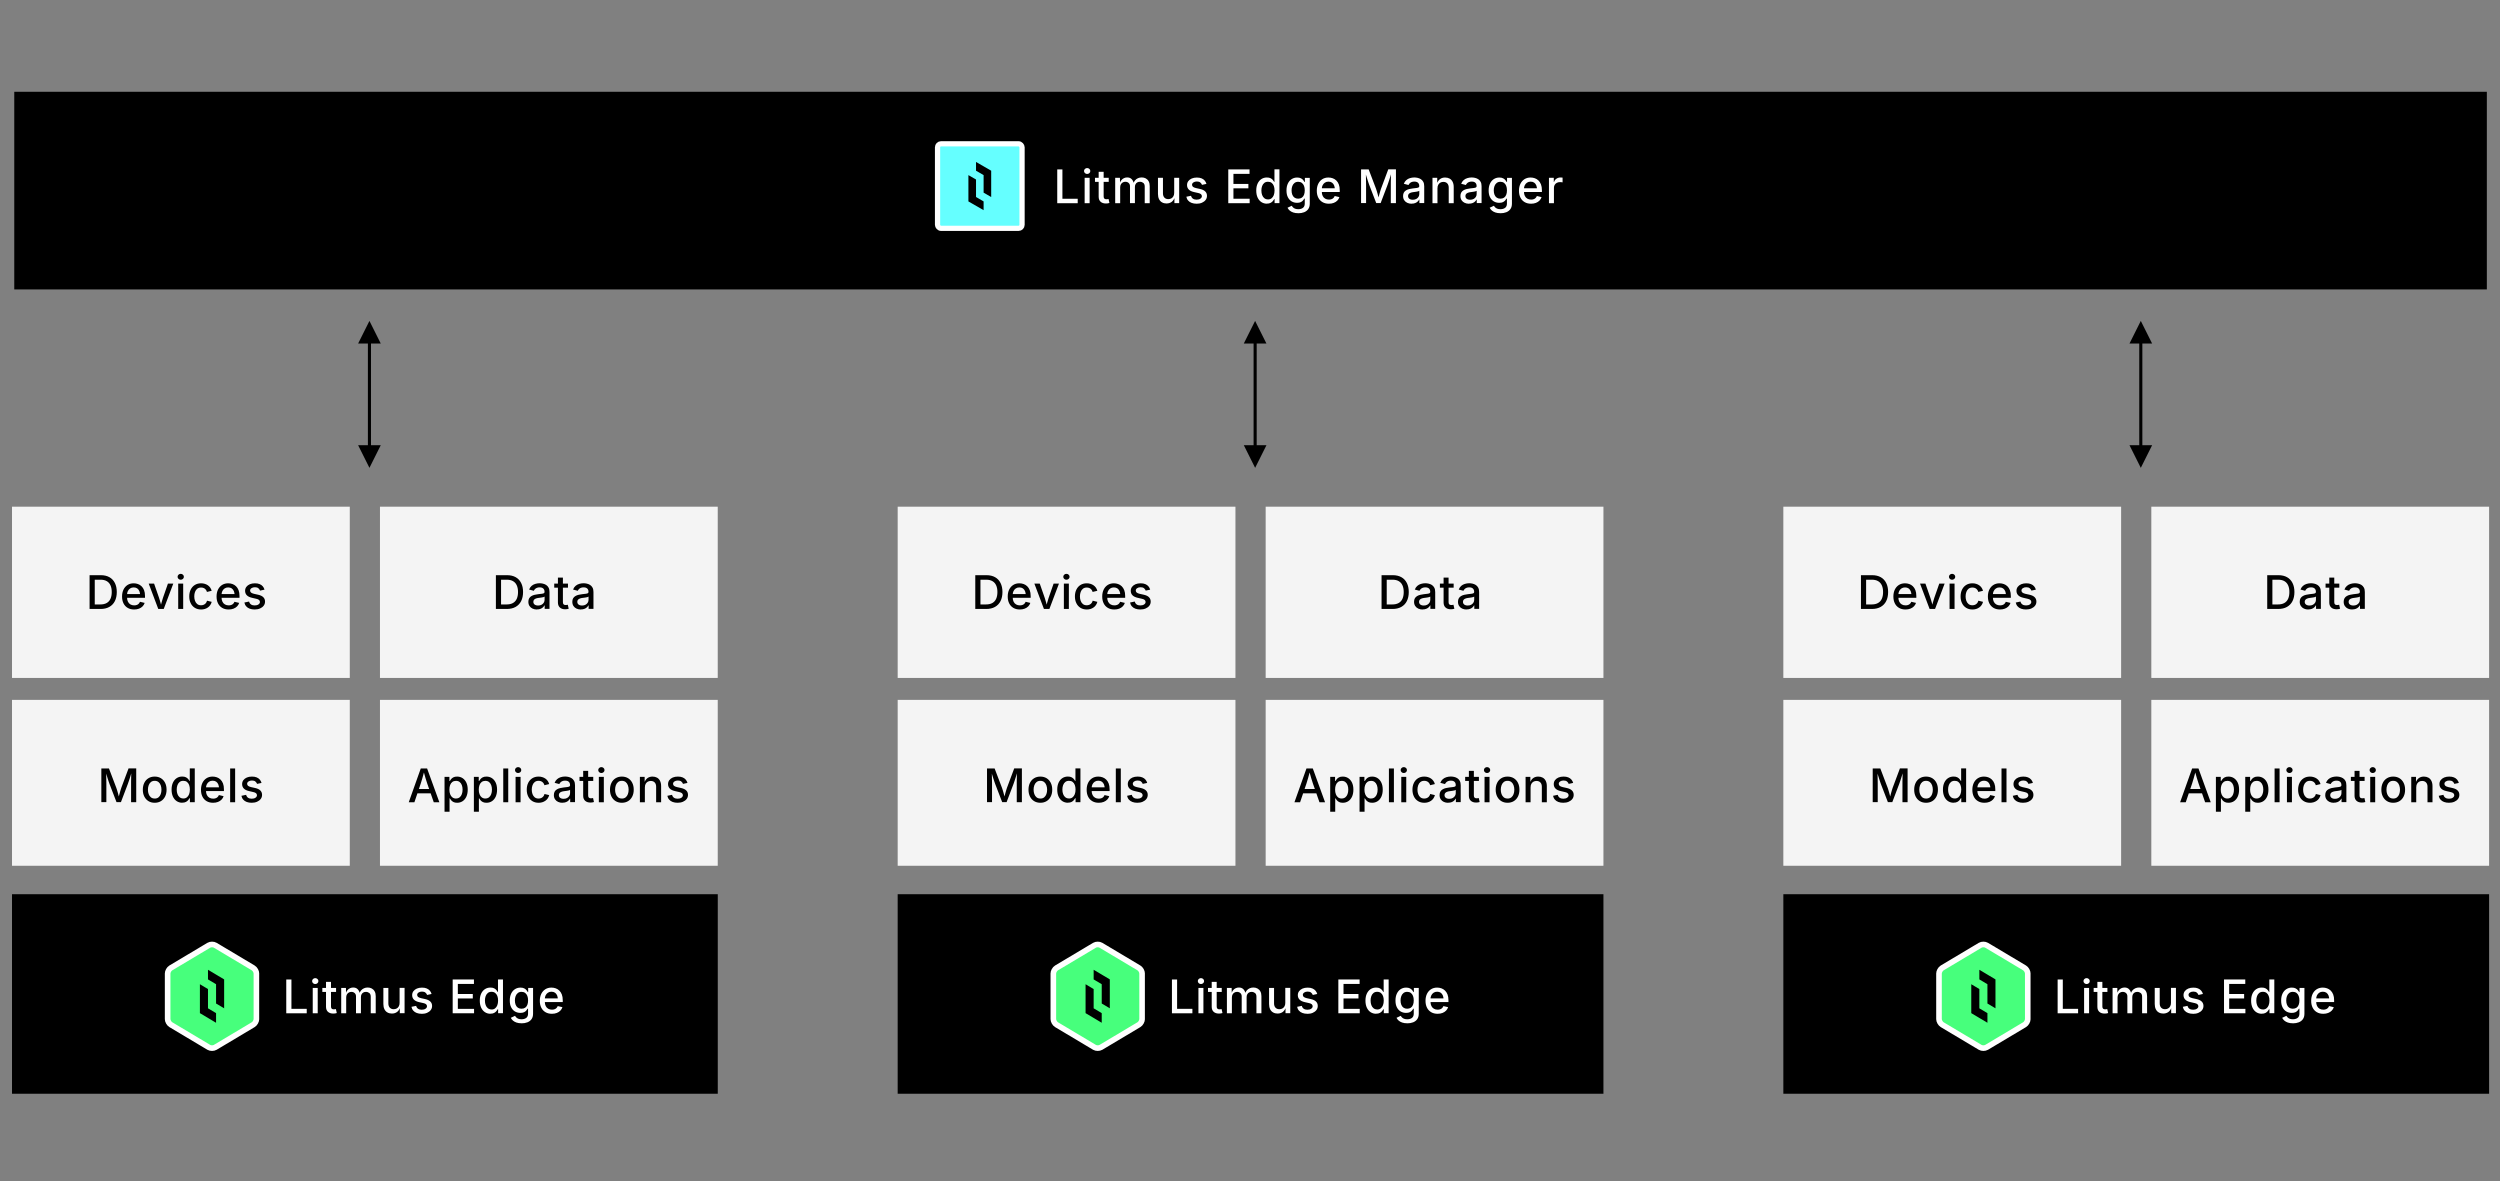 <?xml version="1.0" encoding="UTF-8"?>
<svg id="Layer_1" xmlns="http://www.w3.org/2000/svg" xmlns:xlink="http://www.w3.org/1999/xlink" version="1.1" viewBox="0 0 807.64 381.62">
  <rect x="0" y="0" width="807.64" height="381.62" fill="#808080" stroke="none"/>
  <!-- Generator: Adobe Illustrator 29.2.0, SVG Export Plug-In . SVG Version: 2.1.0 Build 108)  -->
  <defs>
    <style>
      .st0, .st1, .st2 {
        fill: none;
      }

      .st3 {
        fill: #65ffff;
      }

      .st4 {
        stroke-width: 1.82px;
      }

      .st4, .st1 {
        stroke: #fff;
      }

      .st4, .st1, .st2 {
        stroke-miterlimit: 10;
      }

      .st4, .st5 {
        fill: #47ff7c;
      }

      .st6 {
        fill: #f4f4f4;
      }

      .st7 {
        clip-path: url(#clippath-1);
      }

      .st8 {
        clip-path: url(#clippath-2);
      }

      .st9 {
        fill: #fff;
      }

      .st1 {
        stroke-width: 1.69px;
      }

      .st2 {
        stroke: #000;
      }

      .st10 {
        clip-path: url(#clippath);
      }
    </style>
    <clipPath id="clippath">
      <rect class="st0" x="53.25" y="304.17" width="30.48" height="35.36"/>
    </clipPath>
    <clipPath id="clippath-1">
      <rect class="st0" x="339.38" y="304.17" width="30.48" height="35.36"/>
    </clipPath>
    <clipPath id="clippath-2">
      <rect class="st0" x="625.5" y="304.17" width="30.48" height="35.36"/>
    </clipPath>
  </defs>
  <rect x="4.61" y="29.65" width="798.78" height="63.85"/>
  <g>
    <g>
      <path class="st9" d="M341.55,65.64v-10.91h1.67v9.48h4.94v1.44h-6.61Z"/>
      <path class="st9" d="M351.21,56.2c-.28,0-.52-.09-.71-.28-.2-.19-.3-.41-.3-.67s.1-.5.3-.68c.2-.19.44-.28.71-.28s.52.09.72.28c.2.19.3.41.3.68s-.1.49-.3.67c-.2.19-.44.28-.72.28ZM350.4,65.64v-8.19h1.61v8.19h-1.61Z"/>
      <path class="st9" d="M358.18,57.45v1.31h-4.44v-1.31h4.44ZM354.93,55.5h1.61v7.92c0,.33.07.57.21.72.14.15.37.23.69.23.08,0,.19,0,.33-.03s.25-.04.35-.06l.29,1.29c-.17.06-.35.1-.55.13s-.39.04-.58.04c-.74,0-1.32-.19-1.73-.57s-.62-.92-.62-1.62v-8.06Z"/>
      <path class="st9" d="M360.27,65.64v-8.19h1.53l.04,1.9h-.12c.12-.46.3-.84.54-1.14s.53-.52.86-.67c.33-.15.67-.22,1.03-.22.59,0,1.08.18,1.44.55s.61.88.74,1.54h-.21c.11-.45.29-.83.56-1.14s.58-.55.96-.71c.37-.16.77-.24,1.2-.24.48,0,.92.1,1.31.31.39.21.7.52.93.94s.34.93.34,1.55v5.52h-1.61v-5.36c0-.55-.15-.94-.46-1.19-.31-.24-.67-.37-1.08-.37-.34,0-.63.07-.87.21s-.43.34-.56.59c-.13.25-.2.54-.2.87v5.24h-1.59v-5.46c0-.44-.14-.79-.42-1.05-.28-.26-.64-.4-1.07-.4-.3,0-.58.07-.83.21-.26.14-.46.34-.62.62-.15.27-.23.6-.23,1v5.09h-1.61Z"/>
      <path class="st9" d="M376.88,65.74c-.56,0-1.05-.12-1.46-.35-.42-.23-.75-.58-.98-1.04-.23-.46-.35-1.03-.35-1.7v-5.2h1.61v5c0,.59.16,1.05.46,1.38.31.33.73.5,1.26.5.37,0,.69-.08.98-.24.29-.16.51-.39.68-.7s.25-.67.25-1.1v-4.85h1.61v8.19h-1.54v-2.01s.15,0,.15,0c-.24.74-.59,1.28-1.05,1.61s-1,.5-1.62.5Z"/>
      <path class="st9" d="M386.55,65.81c-.59,0-1.12-.09-1.58-.26-.46-.17-.84-.42-1.13-.76-.3-.33-.49-.74-.59-1.23l1.52-.31c.11.42.32.74.63.94.31.21.7.31,1.17.31.52,0,.93-.11,1.24-.33s.46-.48.46-.78c0-.26-.09-.48-.28-.65-.19-.17-.48-.3-.87-.38l-1.38-.31c-.76-.17-1.33-.44-1.7-.82s-.56-.86-.56-1.44c0-.49.14-.92.41-1.28s.65-.65,1.12-.85c.47-.2,1.02-.3,1.64-.3s1.1.09,1.52.26.76.41,1.02.72c.26.31.45.66.56,1.07l-1.44.31c-.1-.29-.28-.54-.54-.76s-.62-.33-1.11-.33c-.45,0-.82.1-1.11.3-.3.2-.45.45-.45.76,0,.27.1.49.3.66.2.17.52.3.97.41l1.32.29c.76.17,1.32.44,1.68.81.37.37.55.83.55,1.41,0,.5-.14.94-.43,1.32-.29.38-.68.68-1.19.9-.5.22-1.09.33-1.76.33Z"/>
      <path class="st9" d="M396.8,65.64v-10.91h6.87v1.44h-5.2v3.25h4.83v1.43h-4.83v3.36h5.24v1.44h-6.91Z"/>
      <path class="st9" d="M409.27,65.8c-.66,0-1.25-.17-1.77-.51s-.92-.83-1.22-1.46c-.29-.63-.44-1.39-.44-2.27s.15-1.65.45-2.28c.3-.63.71-1.11,1.22-1.44s1.1-.5,1.76-.5c.51,0,.92.08,1.23.25.31.17.55.36.73.59s.31.42.4.59h.09v-4.06h1.61v10.91h-1.57v-1.28h-.13c-.09.18-.23.38-.41.6s-.43.42-.74.59c-.31.17-.72.25-1.21.25ZM409.62,64.43c.46,0,.85-.12,1.16-.37.31-.24.55-.58.72-1.01.16-.43.25-.93.25-1.5s-.08-1.07-.24-1.49c-.16-.42-.4-.75-.71-.99-.31-.24-.7-.35-1.17-.35s-.87.12-1.18.37c-.32.25-.55.59-.71,1.01-.16.43-.24.91-.24,1.45s.08,1.03.24,1.46.4.78.72,1.03.71.38,1.17.38Z"/>
      <path class="st9" d="M419.41,68.88c-.63,0-1.18-.08-1.64-.24s-.85-.38-1.15-.64c-.3-.27-.53-.57-.68-.89l1.35-.64c.1.16.23.32.39.49.16.17.38.32.66.44.28.12.63.18,1.07.18.62,0,1.13-.15,1.52-.44.39-.3.58-.76.58-1.39v-1.6h-.14c-.1.18-.23.38-.41.59-.17.21-.42.39-.72.55-.31.15-.71.23-1.21.23-.64,0-1.22-.15-1.74-.45-.51-.3-.92-.75-1.23-1.35s-.45-1.33-.45-2.2.15-1.61.45-2.24c.3-.62.71-1.1,1.23-1.43.52-.33,1.11-.5,1.76-.5.5,0,.91.08,1.23.25.32.17.56.36.74.59.18.23.31.43.41.6h.12v-1.33h1.58v8.31c0,.72-.16,1.31-.49,1.77-.33.46-.77.8-1.33,1.02-.56.22-1.19.33-1.89.33ZM419.4,64.18c.46,0,.85-.11,1.16-.32.31-.21.55-.52.71-.92.16-.4.24-.88.24-1.44s-.08-1.04-.24-1.45-.4-.74-.71-.97c-.32-.23-.7-.35-1.16-.35s-.87.12-1.19.37c-.32.25-.56.58-.72,1-.16.42-.24.89-.24,1.41s.08,1,.24,1.4c.16.4.4.72.72.94.32.22.71.34,1.18.34Z"/>
      <path class="st9" d="M429.31,65.81c-.81,0-1.5-.17-2.09-.52s-1.04-.83-1.35-1.46c-.32-.63-.47-1.37-.47-2.22s.16-1.58.46-2.22c.31-.64.75-1.14,1.31-1.5.57-.36,1.23-.54,1.99-.54.47,0,.92.08,1.36.23.43.15.83.39,1.17.72s.62.75.82,1.27c.2.52.3,1.15.3,1.89v.57h-6.53v-1.2h5.7l-.75.4c0-.5-.08-.95-.23-1.33s-.39-.68-.69-.9c-.3-.21-.69-.32-1.15-.32s-.84.11-1.16.33-.57.51-.74.87c-.17.36-.25.75-.25,1.18v.82c0,.56.1,1.04.29,1.42.19.39.46.68.81.88.35.2.75.3,1.21.3.3,0,.58-.04.82-.13.24-.08.46-.21.63-.39.18-.17.31-.39.41-.64l1.52.36c-.13.42-.35.79-.66,1.11-.31.32-.7.57-1.16.75-.46.18-.99.27-1.57.27Z"/>
      <path class="st9" d="M439.7,65.64v-10.91h2.46l2.38,6.26c.07.19.15.42.23.7.09.28.17.59.27.92s.18.66.26.98.16.61.22.87h-.35c.06-.24.14-.53.22-.85s.17-.65.26-.98.18-.64.27-.94.17-.53.23-.72l2.34-6.26h2.48v10.91h-1.66v-5.87c0-.22,0-.49,0-.81s.01-.64.02-.99c0-.35.01-.7.02-1.06,0-.36.01-.7.02-1.03h.12c-.1.36-.2.72-.32,1.1-.12.38-.23.74-.34,1.09-.11.35-.21.67-.32.96-.1.29-.18.53-.25.72l-2.23,5.87h-1.43l-2.26-5.87c-.07-.19-.16-.42-.25-.71-.09-.29-.2-.6-.31-.95-.11-.35-.23-.71-.34-1.09s-.23-.76-.35-1.13h.15c0,.3.02.62.03.97,0,.35.01.7.02,1.06,0,.36.01.69.02,1.01,0,.32.01.6.01.84v5.87h-1.62Z"/>
      <path class="st9" d="M456.05,65.82c-.52,0-.99-.1-1.41-.29-.42-.19-.75-.47-1-.85-.25-.37-.37-.83-.37-1.36,0-.46.09-.84.27-1.14.18-.3.42-.53.73-.71.3-.18.64-.31,1.02-.4.37-.09.75-.15,1.14-.2.48-.06.88-.11,1.18-.14.3-.04.53-.1.67-.18.14-.08.22-.22.22-.41v-.04c0-.31-.06-.57-.18-.78s-.29-.37-.52-.49c-.23-.11-.52-.17-.87-.17s-.66.06-.92.16c-.26.11-.46.25-.62.42-.16.17-.28.35-.36.53l-1.52-.4c.19-.49.45-.88.8-1.18s.74-.52,1.19-.65.91-.21,1.39-.21c.33,0,.68.04,1.05.12.37.08.72.22,1.05.42s.59.49.8.86.31.85.31,1.45v5.43h-1.56v-1.12h-.08c-.11.21-.27.42-.48.62s-.47.37-.79.49c-.32.13-.7.19-1.15.19ZM456.41,64.53c.44,0,.82-.09,1.13-.26s.55-.4.72-.68.25-.58.25-.9v-1.05c-.06.06-.17.11-.33.16-.16.05-.35.09-.56.12-.21.04-.41.07-.61.09s-.36.04-.48.06c-.3.04-.58.1-.83.2-.25.09-.45.22-.6.4-.15.17-.22.4-.22.68,0,.26.07.48.2.65.13.18.32.31.55.4.23.09.5.13.8.13Z"/>
      <path class="st9" d="M464.38,60.79v4.85h-1.61v-8.19h1.54v2.01s-.15,0-.15,0c.24-.73.59-1.27,1.04-1.6.46-.34,1-.51,1.65-.51.56,0,1.04.12,1.46.35s.74.58.97,1.04c.23.46.35,1.02.35,1.7v5.2h-1.61v-5c0-.59-.15-1.05-.46-1.38-.31-.33-.73-.5-1.27-.5-.36,0-.69.08-.97.24s-.51.39-.68.69-.25.67-.25,1.11Z"/>
      <path class="st9" d="M474.58,65.82c-.52,0-.99-.1-1.41-.29-.42-.19-.75-.47-1-.85-.25-.37-.37-.83-.37-1.36,0-.46.09-.84.27-1.14.18-.3.42-.53.73-.71.3-.18.64-.31,1.02-.4.37-.09.75-.15,1.14-.2.48-.06.88-.11,1.18-.14.3-.04.53-.1.67-.18.14-.08.22-.22.22-.41v-.04c0-.31-.06-.57-.18-.78s-.29-.37-.52-.49c-.23-.11-.52-.17-.87-.17s-.66.06-.92.16c-.26.11-.46.25-.62.42-.16.17-.28.35-.36.53l-1.52-.4c.19-.49.45-.88.8-1.18s.74-.52,1.19-.65.91-.21,1.39-.21c.33,0,.68.04,1.05.12.37.08.72.22,1.05.42s.59.49.8.86.31.85.31,1.45v5.43h-1.56v-1.12h-.08c-.11.21-.27.42-.48.62s-.47.37-.79.49c-.32.13-.7.19-1.15.19ZM474.94,64.53c.44,0,.82-.09,1.13-.26s.55-.4.72-.68.25-.58.25-.9v-1.05c-.06.06-.17.11-.33.16-.16.05-.35.09-.56.12-.21.04-.41.07-.61.09s-.36.04-.48.06c-.3.04-.58.1-.83.2-.25.09-.45.22-.6.4-.15.17-.22.4-.22.68,0,.26.07.48.2.65.13.18.32.31.55.4.23.09.5.13.8.13Z"/>
      <path class="st9" d="M484.72,68.88c-.63,0-1.18-.08-1.64-.24s-.85-.38-1.15-.64c-.3-.27-.53-.57-.68-.89l1.35-.64c.1.16.23.32.39.49.16.17.38.32.66.44.28.12.63.18,1.07.18.62,0,1.13-.15,1.52-.44.39-.3.58-.76.58-1.39v-1.6h-.14c-.1.18-.23.38-.41.59-.17.21-.42.39-.72.55-.31.15-.71.23-1.21.23-.64,0-1.22-.15-1.74-.45-.51-.3-.92-.75-1.23-1.35s-.45-1.33-.45-2.2.15-1.61.45-2.24c.3-.62.71-1.1,1.23-1.43.52-.33,1.11-.5,1.76-.5.5,0,.91.08,1.23.25.32.17.56.36.74.59.18.23.31.43.41.6h.12v-1.33h1.58v8.31c0,.72-.16,1.31-.49,1.77-.33.46-.77.8-1.33,1.02-.56.22-1.19.33-1.89.33ZM484.72,64.18c.46,0,.85-.11,1.16-.32.31-.21.55-.52.71-.92.16-.4.24-.88.24-1.44s-.08-1.04-.24-1.45-.4-.74-.71-.97c-.32-.23-.7-.35-1.16-.35s-.87.12-1.19.37c-.32.25-.56.58-.72,1-.16.42-.24.89-.24,1.41s.08,1,.24,1.4c.16.4.4.72.72.94.32.22.71.34,1.18.34Z"/>
      <path class="st9" d="M494.62,65.81c-.81,0-1.5-.17-2.09-.52s-1.04-.83-1.35-1.46c-.32-.63-.47-1.37-.47-2.22s.16-1.58.46-2.22c.31-.64.75-1.14,1.31-1.5.57-.36,1.23-.54,1.99-.54.47,0,.92.08,1.36.23.43.15.83.39,1.17.72s.62.75.82,1.27c.2.52.3,1.15.3,1.89v.57h-6.53v-1.2h5.7l-.75.4c0-.5-.08-.95-.23-1.33s-.39-.68-.69-.9c-.3-.21-.69-.32-1.15-.32s-.84.11-1.16.33-.57.51-.74.87c-.17.36-.25.75-.25,1.18v.82c0,.56.1,1.04.29,1.42.19.39.46.68.81.88.35.2.75.3,1.21.3.3,0,.58-.04.82-.13.24-.08.46-.21.63-.39.18-.17.31-.39.41-.64l1.52.36c-.13.42-.35.79-.66,1.11-.31.32-.7.57-1.16.75-.46.18-.99.27-1.57.27Z"/>
      <path class="st9" d="M500.4,65.64v-8.19h1.56v1.32h.09c.15-.45.41-.8.79-1.05.38-.25.8-.38,1.28-.38.1,0,.22,0,.35.01.13,0,.24.02.33.03v1.54c-.06-.02-.17-.04-.34-.06s-.33-.03-.5-.03c-.37,0-.71.08-1,.23-.3.16-.53.37-.7.65s-.25.59-.25.96v4.97h-1.61Z"/>
    </g>
    <g>
      <rect class="st3" x="302.88" y="46.46" width="27.3" height="27.3" rx="1.12" ry="1.12"/>
      <rect class="st1" x="302.88" y="46.46" width="27.3" height="27.3" rx="1.12" ry="1.12"/>
    </g>
    <g>
      <polygon points="317.76 56.57 315.31 55.15 315.31 52.32 320.21 55.15 320.21 63.65 317.76 62.24 317.76 56.57"/>
      <polygon points="312.85 56.57 315.31 57.99 315.31 63.65 317.76 65.07 317.76 67.9 312.85 65.07 312.85 56.57"/>
    </g>
  </g>
  <g>
    <rect class="st6" x="3.88" y="163.69" width="109.12" height="55.32"/>
    <rect class="st6" x="3.88" y="226.1" width="109.12" height="53.59"/>
    <rect class="st6" x="122.75" y="226.1" width="109.12" height="53.59"/>
    <rect class="st6" x="122.75" y="163.69" width="109.12" height="55.32"/>
    <g>
      <path d="M123.01,110.99l-3.66-7.32-3.66,7.32h7.32ZM115.69,143.82l3.66,7.32,3.66-7.32h-7.32Z"/>
      <line class="st2" x1="119.35" y1="109.34" x2="119.35" y2="145.46"/>
    </g>
    <g>
      <rect x="3.88" y="288.88" width="228" height="64.46"/>
      <g>
        <g class="st10">
          <path class="st5" d="M81.8,331.03c.57-.34,1.04-1.17,1.04-1.85v-14.64c0-.68-.47-1.51-1.04-1.85l-12.27-7.32c-.57-.34-1.5-.34-2.07,0l-12.27,7.32c-.57.34-1.04,1.17-1.04,1.85v14.64c0,.68.47,1.51,1.04,1.85l12.27,7.32c.57.34,1.5.34,2.07,0l12.27-7.32Z"/>
          <path class="st4" d="M81.8,331.03c.57-.34,1.04-1.17,1.04-1.85v-14.64c0-.68-.47-1.51-1.04-1.85l-12.27-7.32c-.57-.34-1.5-.34-2.07,0l-12.27,7.32c-.57.34-1.04,1.17-1.04,1.85v14.64c0,.68.47,1.51,1.04,1.85l12.27,7.32c.57.34,1.5.34,2.07,0l12.27-7.32Z"/>
          <polygon points="69.8 317.96 67.19 316.4 67.19 313.29 72.41 316.4 72.41 325.74 69.8 324.19 69.8 317.96"/>
          <polygon points="64.58 317.96 67.19 319.52 67.19 325.74 69.8 327.3 69.8 330.41 64.58 327.3 64.58 317.96"/>
        </g>
        <g>
          <path class="st9" d="M92.48,327.34v-10.91h1.67v9.48h4.94v1.44h-6.61Z"/>
          <path class="st9" d="M101.84,317.9c-.28,0-.52-.09-.71-.28-.2-.19-.3-.41-.3-.67s.1-.5.3-.68c.2-.19.44-.28.71-.28s.52.09.72.28c.2.19.3.41.3.68s-.1.49-.3.67c-.2.19-.44.28-.72.28ZM101.03,327.34v-8.19h1.61v8.19h-1.61Z"/>
          <path class="st9" d="M108.57,319.15v1.31h-4.44v-1.31h4.44ZM105.32,317.2h1.61v7.92c0,.33.07.57.21.72.14.15.37.23.69.23.08,0,.19,0,.33-.03s.25-.04.35-.06l.29,1.29c-.17.06-.35.1-.55.13-.2.03-.39.04-.58.04-.74,0-1.32-.19-1.73-.57-.41-.38-.62-.92-.62-1.62v-8.06Z"/>
          <path class="st9" d="M110.23,327.34v-8.19h1.53l.04,1.9h-.12c.12-.46.3-.84.54-1.14s.53-.52.86-.67c.33-.15.67-.22,1.03-.22.59,0,1.08.18,1.44.55.37.37.61.88.74,1.54h-.21c.11-.45.29-.83.56-1.14s.58-.55.96-.71c.37-.16.77-.24,1.2-.24.48,0,.92.11,1.31.32.39.21.7.52.93.94s.34.93.34,1.55v5.52h-1.61v-5.36c0-.55-.15-.94-.46-1.19-.31-.24-.67-.37-1.08-.37-.34,0-.63.07-.87.21s-.43.34-.56.59c-.13.25-.2.54-.2.87v5.24h-1.59v-5.46c0-.44-.14-.79-.42-1.05-.28-.26-.64-.4-1.07-.4-.3,0-.58.07-.83.21-.26.14-.46.34-.62.62-.15.27-.23.6-.23,1v5.09h-1.61Z"/>
          <path class="st9" d="M126.64,327.44c-.56,0-1.05-.12-1.46-.35-.42-.23-.75-.58-.98-1.04-.23-.46-.35-1.03-.35-1.7v-5.2h1.61v5c0,.59.16,1.05.46,1.38.31.33.73.5,1.26.5.37,0,.69-.08.98-.24.29-.16.51-.39.68-.7.17-.31.25-.67.25-1.1v-4.85h1.61v8.19h-1.54v-2.01s.15,0,.15,0c-.24.74-.59,1.28-1.05,1.61s-1,.5-1.62.5Z"/>
          <path class="st9" d="M136.22,327.51c-.59,0-1.12-.08-1.58-.26-.46-.17-.84-.42-1.13-.76-.3-.33-.49-.74-.59-1.23l1.52-.31c.11.42.32.74.63.94.31.21.7.31,1.17.31.52,0,.93-.11,1.24-.33.31-.22.46-.48.46-.78,0-.26-.09-.48-.28-.65-.19-.17-.48-.3-.87-.38l-1.38-.31c-.76-.17-1.33-.44-1.7-.82s-.56-.86-.56-1.44c0-.49.14-.92.41-1.28s.65-.65,1.12-.85c.47-.2,1.02-.3,1.64-.3s1.1.08,1.52.26.76.41,1.02.72c.26.31.45.66.56,1.07l-1.44.32c-.1-.29-.28-.54-.54-.76-.25-.22-.62-.33-1.11-.33-.45,0-.82.1-1.11.3-.3.2-.45.45-.45.76,0,.27.1.5.3.66.2.17.52.3.97.41l1.32.29c.76.17,1.32.44,1.68.81.37.37.55.83.55,1.41,0,.5-.14.94-.43,1.32-.29.38-.68.68-1.19.9-.5.22-1.09.33-1.76.33Z"/>
          <path class="st9" d="M146.24,327.34v-10.91h6.87v1.44h-5.2v3.25h4.83v1.43h-4.83v3.36h5.24v1.44h-6.91Z"/>
          <path class="st9" d="M158.43,327.5c-.66,0-1.25-.17-1.77-.51-.52-.34-.92-.83-1.22-1.46-.29-.63-.44-1.39-.44-2.27s.15-1.65.45-2.28c.3-.63.71-1.11,1.22-1.44s1.1-.5,1.76-.5c.51,0,.92.08,1.23.25.31.17.55.36.73.59s.31.42.4.59h.09v-4.06h1.61v10.91h-1.57v-1.28h-.13c-.09.18-.23.38-.41.6s-.43.42-.74.59c-.31.17-.72.25-1.21.25ZM158.78,326.13c.46,0,.85-.12,1.16-.37.31-.24.55-.58.72-1.01.16-.43.25-.93.25-1.5s-.08-1.07-.24-1.49c-.16-.42-.4-.75-.71-.99-.31-.24-.7-.36-1.17-.36s-.87.12-1.18.37c-.32.25-.55.59-.71,1.01-.16.43-.24.91-.24,1.45s.08,1.03.24,1.46.4.78.72,1.03.71.38,1.17.38Z"/>
          <path class="st9" d="M168.49,330.58c-.63,0-1.18-.08-1.64-.24s-.85-.38-1.15-.64c-.3-.27-.53-.57-.68-.89l1.35-.64c.1.16.23.32.39.49.16.17.38.32.66.44.28.12.63.18,1.07.18.62,0,1.13-.15,1.52-.44.39-.3.58-.76.58-1.39v-1.6h-.14c-.1.18-.23.38-.41.59-.17.21-.42.39-.72.55-.31.15-.71.23-1.21.23-.64,0-1.22-.15-1.74-.45-.51-.3-.92-.75-1.23-1.35s-.45-1.33-.45-2.2.15-1.61.45-2.24c.3-.62.71-1.1,1.23-1.43.52-.33,1.11-.5,1.76-.5.5,0,.91.08,1.23.25.32.17.56.36.74.59.18.23.31.43.41.6h.12v-1.33h1.58v8.31c0,.72-.16,1.31-.49,1.77-.33.46-.77.8-1.33,1.02-.56.22-1.19.33-1.89.33ZM168.49,325.87c.46,0,.85-.11,1.16-.32.31-.21.55-.52.71-.92.16-.4.24-.88.24-1.44s-.08-1.04-.24-1.45-.4-.74-.71-.97c-.32-.23-.7-.35-1.16-.35s-.87.12-1.19.37c-.32.25-.56.58-.72,1-.16.42-.24.89-.24,1.41s.08,1,.24,1.4c.16.4.4.72.72.94.32.22.71.34,1.18.34Z"/>
          <path class="st9" d="M178.3,327.51c-.81,0-1.5-.17-2.09-.52s-1.04-.83-1.35-1.46c-.32-.63-.47-1.37-.47-2.22s.16-1.58.46-2.22c.31-.64.75-1.14,1.31-1.5.57-.36,1.23-.54,1.99-.54.47,0,.92.08,1.36.23.43.15.83.39,1.17.72s.62.75.82,1.27c.2.52.3,1.15.3,1.89v.57h-6.53v-1.2h5.7l-.75.4c0-.5-.08-.95-.23-1.33-.16-.38-.39-.68-.69-.9-.3-.21-.69-.32-1.15-.32s-.84.11-1.16.33-.57.51-.74.87c-.17.36-.25.75-.25,1.18v.82c0,.56.1,1.04.29,1.42.19.39.46.68.81.88.35.2.75.3,1.21.3.3,0,.58-.04.82-.13.24-.08.46-.21.63-.39.18-.17.31-.39.41-.64l1.52.36c-.13.42-.35.79-.66,1.11-.31.32-.7.57-1.16.75-.46.18-.99.27-1.57.27Z"/>
        </g>
      </g>
    </g>
    <g>
      <path d="M30.61,185.82v10.91h-1.67v-10.91h1.67ZM32.49,196.73h-2.7v-1.46h2.61c.82,0,1.51-.15,2.06-.46s.96-.76,1.23-1.36c.27-.6.41-1.33.41-2.19s-.14-1.58-.41-2.17c-.27-.59-.67-1.04-1.21-1.35-.53-.31-1.2-.46-2-.46h-2.75v-1.46h2.86c1.07,0,1.99.22,2.76.65.77.43,1.35,1.06,1.76,1.87.41.81.62,1.79.62,2.92s-.21,2.11-.62,2.93c-.41.82-1.01,1.44-1.79,1.88-.78.44-1.73.66-2.84.66Z"/>
      <path d="M43.34,196.9c-.81,0-1.5-.17-2.09-.52s-1.04-.83-1.35-1.46c-.32-.63-.47-1.37-.47-2.22s.16-1.58.46-2.22c.31-.64.75-1.14,1.31-1.5.57-.36,1.23-.54,1.99-.54.47,0,.92.08,1.36.23.43.15.83.39,1.17.72s.62.75.82,1.27c.2.52.3,1.15.3,1.89v.57h-6.53v-1.2h5.7l-.75.4c0-.5-.08-.95-.23-1.33-.16-.38-.39-.68-.69-.9-.3-.21-.69-.32-1.15-.32s-.84.11-1.16.33-.57.51-.74.87c-.17.36-.25.75-.25,1.18v.82c0,.56.1,1.04.29,1.42.19.39.46.68.81.88.35.2.75.3,1.21.3.3,0,.58-.04.82-.13.24-.08.46-.21.63-.39.18-.17.31-.39.41-.64l1.52.36c-.13.42-.35.79-.66,1.11-.31.32-.7.57-1.16.75-.46.18-.99.27-1.57.27Z"/>
      <path d="M51.13,196.73l-3.09-8.19h1.74l1.62,4.65c.18.51.33,1.03.46,1.54.13.52.26,1.03.4,1.54h-.48c.14-.51.27-1.02.39-1.54.13-.51.28-1.03.46-1.54l1.62-4.65h1.73l-3.09,8.19h-1.76Z"/>
      <path d="M58.38,187.29c-.28,0-.52-.09-.71-.28-.2-.19-.3-.41-.3-.67s.1-.5.3-.68c.2-.19.44-.28.71-.28s.52.09.72.28c.2.19.3.41.3.68s-.1.49-.3.67c-.2.19-.44.28-.72.28ZM57.57,196.73v-8.19h1.61v8.19h-1.61Z"/>
      <path d="M64.96,196.9c-.77,0-1.44-.18-2.01-.53-.57-.35-1.02-.84-1.33-1.48-.32-.63-.48-1.37-.48-2.21s.16-1.59.48-2.23c.32-.64.76-1.13,1.33-1.48.57-.35,1.24-.53,2.01-.53.42,0,.82.05,1.19.17.37.11.71.27,1.01.48.3.21.55.46.76.76.21.3.36.64.46,1.01l-1.53.37c-.05-.21-.14-.4-.25-.58-.11-.17-.25-.32-.41-.45-.16-.13-.34-.22-.55-.29-.21-.07-.44-.1-.69-.1-.49,0-.9.13-1.23.39-.32.26-.57.61-.72,1.04-.16.43-.24.92-.24,1.44s.08,1,.24,1.43c.16.43.4.78.72,1.04.33.26.73.39,1.23.39.25,0,.49-.04.7-.11.21-.07.4-.17.56-.3.17-.13.31-.29.42-.47.11-.18.19-.38.24-.6l1.52.37c-.1.39-.25.73-.46,1.04-.21.31-.46.57-.77.78-.3.21-.64.38-1.01.49s-.78.17-1.21.17Z"/>
      <path d="M73.87,196.9c-.81,0-1.5-.17-2.09-.52s-1.04-.83-1.35-1.46c-.32-.63-.47-1.37-.47-2.22s.16-1.58.46-2.22c.31-.64.75-1.14,1.31-1.5.57-.36,1.23-.54,1.99-.54.47,0,.92.08,1.36.23.43.15.83.39,1.17.72s.62.75.82,1.27c.2.52.3,1.15.3,1.89v.57h-6.53v-1.2h5.7l-.75.4c0-.5-.08-.95-.23-1.33-.16-.38-.39-.68-.69-.9-.3-.21-.69-.32-1.15-.32s-.84.11-1.16.33-.57.51-.74.87c-.17.36-.25.75-.25,1.18v.82c0,.56.1,1.04.29,1.42.19.39.46.68.81.88.35.2.75.3,1.21.3.3,0,.58-.04.82-.13.24-.08.46-.21.63-.39.18-.17.31-.39.41-.64l1.52.36c-.13.42-.35.79-.66,1.11-.31.32-.7.57-1.16.75-.46.18-.99.27-1.57.27Z"/>
      <path d="M82.25,196.9c-.59,0-1.12-.09-1.58-.26-.46-.17-.84-.42-1.13-.76-.3-.33-.49-.74-.59-1.23l1.52-.32c.11.42.32.74.63.95.31.21.7.31,1.17.31.52,0,.93-.11,1.24-.33.31-.22.46-.48.46-.78,0-.26-.09-.48-.28-.65-.19-.17-.48-.3-.87-.38l-1.38-.32c-.76-.17-1.33-.44-1.7-.82s-.56-.86-.56-1.44c0-.49.14-.92.41-1.28s.65-.65,1.12-.85c.47-.2,1.02-.3,1.64-.3s1.1.09,1.52.26.76.41,1.02.72c.26.31.45.66.56,1.07l-1.44.31c-.1-.29-.28-.54-.54-.76-.25-.22-.62-.33-1.11-.33-.45,0-.82.1-1.11.3-.3.2-.45.45-.45.76,0,.27.1.49.3.66.2.17.52.3.97.41l1.32.29c.76.17,1.32.44,1.68.81.37.37.55.83.55,1.41,0,.5-.14.94-.43,1.32-.29.38-.68.68-1.19.9-.5.22-1.09.33-1.76.33Z"/>
    </g>
    <g>
      <path d="M32.74,259.17v-10.91h2.46l2.38,6.26c.07.19.15.42.23.7.09.28.17.59.27.92s.18.66.26.98.16.61.22.87h-.35c.06-.24.14-.53.22-.85.08-.32.17-.65.26-.98s.18-.64.27-.94.17-.53.23-.72l2.34-6.26h2.48v10.91h-1.66v-5.87c0-.22,0-.49,0-.81s.01-.64.02-.99c0-.35.01-.7.02-1.06,0-.36.01-.7.02-1.03h.12c-.1.36-.2.72-.32,1.1-.12.38-.23.74-.34,1.09-.11.35-.21.67-.32.96-.1.29-.18.53-.25.72l-2.23,5.87h-1.43l-2.26-5.87c-.07-.19-.16-.42-.25-.71-.09-.29-.2-.6-.31-.95-.11-.35-.23-.71-.34-1.09-.12-.38-.23-.76-.35-1.13h.15c0,.3.02.62.03.97,0,.35.01.7.02,1.06,0,.36.01.69.02,1.01,0,.32.01.6.01.84v5.87h-1.62Z"/>
      <path d="M49.97,259.34c-.77,0-1.44-.18-2.01-.53-.57-.35-1.02-.84-1.34-1.48-.32-.63-.48-1.37-.48-2.21s.16-1.59.48-2.23c.32-.64.76-1.13,1.34-1.48.57-.35,1.24-.53,2.01-.53s1.44.18,2.02.53c.57.35,1.02.85,1.34,1.48.32.64.48,1.38.48,2.23s-.16,1.58-.48,2.21-.76,1.13-1.34,1.48c-.57.35-1.25.53-2.02.53ZM49.97,257.98c.5,0,.91-.13,1.23-.39.32-.26.57-.61.72-1.04.16-.43.24-.91.24-1.42s-.08-1-.24-1.44c-.16-.44-.4-.79-.72-1.05-.33-.26-.74-.39-1.23-.39s-.9.13-1.22.39c-.32.26-.56.61-.72,1.04-.16.43-.24.92-.24,1.44s.08.99.24,1.42c.16.43.4.78.72,1.04.32.26.73.39,1.22.39Z"/>
      <path d="M58.86,259.33c-.66,0-1.25-.17-1.77-.51-.52-.34-.92-.83-1.22-1.46-.29-.63-.44-1.39-.44-2.27s.15-1.65.45-2.28c.3-.63.71-1.11,1.22-1.44s1.1-.5,1.76-.5c.51,0,.92.08,1.23.25.31.17.55.37.73.59s.31.42.4.59h.09v-4.06h1.61v10.91h-1.57v-1.28h-.13c-.09.18-.23.38-.41.6s-.43.42-.74.59c-.31.17-.72.25-1.21.25ZM59.21,257.96c.46,0,.85-.12,1.16-.37.31-.24.55-.58.72-1.01.16-.43.25-.93.25-1.5s-.08-1.07-.24-1.49c-.16-.42-.4-.75-.71-.99-.31-.24-.7-.35-1.17-.35s-.87.12-1.18.37c-.32.25-.55.59-.71,1.01-.16.43-.24.91-.24,1.45s.08,1.03.24,1.46.4.78.72,1.03.71.38,1.17.38Z"/>
      <path d="M68.84,259.34c-.81,0-1.5-.17-2.09-.52s-1.04-.83-1.35-1.46c-.32-.63-.47-1.37-.47-2.22s.16-1.58.46-2.22c.31-.64.75-1.14,1.31-1.5.57-.36,1.23-.54,1.99-.54.47,0,.92.08,1.36.23.43.15.83.39,1.17.72s.62.75.82,1.27c.2.52.3,1.15.3,1.89v.57h-6.53v-1.2h5.7l-.75.4c0-.5-.08-.95-.23-1.33-.16-.38-.39-.68-.69-.9-.3-.21-.69-.32-1.15-.32s-.84.11-1.16.33-.57.51-.74.87c-.17.36-.25.75-.25,1.18v.82c0,.56.1,1.04.29,1.42.19.39.46.68.81.88.35.2.75.3,1.21.3.3,0,.58-.04.82-.13.24-.08.46-.21.63-.39.18-.17.31-.39.41-.64l1.52.36c-.13.42-.35.79-.66,1.11-.31.32-.7.57-1.16.75-.46.18-.99.27-1.57.27Z"/>
      <path d="M75.96,248.26v10.91h-1.61v-10.91h1.61Z"/>
      <path d="M81.29,259.34c-.59,0-1.12-.09-1.58-.26-.46-.17-.84-.42-1.13-.76-.3-.33-.49-.74-.59-1.23l1.52-.32c.11.42.32.74.63.95.31.21.7.31,1.17.31.52,0,.93-.11,1.24-.33.31-.22.46-.48.46-.78,0-.26-.09-.48-.28-.65-.19-.17-.48-.3-.87-.38l-1.38-.32c-.76-.17-1.33-.44-1.7-.82s-.56-.86-.56-1.44c0-.49.14-.92.41-1.28s.65-.65,1.12-.85c.47-.2,1.02-.3,1.64-.3s1.1.09,1.52.26.76.41,1.02.72c.26.31.45.66.56,1.07l-1.44.31c-.1-.29-.28-.54-.54-.76-.25-.22-.62-.33-1.11-.33-.45,0-.82.1-1.11.3-.3.2-.45.45-.45.76,0,.27.1.49.3.66.2.17.52.3.97.41l1.32.29c.76.17,1.32.44,1.68.81.37.37.55.83.55,1.41,0,.5-.14.94-.43,1.32-.29.38-.68.68-1.19.9-.5.22-1.09.33-1.76.33Z"/>
    </g>
    <g>
      <path d="M132.05,259.17l3.88-10.91h2.05l3.96,10.91h-1.81l-2.12-6.07c-.17-.49-.35-1.07-.55-1.74-.2-.67-.43-1.47-.68-2.41h.34c-.25.95-.47,1.76-.67,2.44-.2.68-.37,1.25-.52,1.72l-2.06,6.07h-1.81ZM134.16,256.29v-1.39h5.68v1.39h-5.68Z"/>
      <path d="M143.61,262.23v-11.25h1.57v1.33h.13c.1-.17.23-.37.41-.59.17-.22.42-.42.73-.59.31-.17.72-.25,1.23-.25.65,0,1.24.17,1.75.5.51.33.92.81,1.22,1.44.3.63.45,1.39.45,2.28s-.15,1.63-.44,2.27c-.29.63-.7,1.12-1.21,1.46-.52.34-1.11.51-1.77.51-.49,0-.9-.08-1.21-.25-.31-.17-.56-.36-.74-.59-.18-.22-.32-.42-.41-.6h-.09v4.34h-1.61ZM147.31,257.96c.47,0,.86-.13,1.18-.38s.56-.6.71-1.03c.16-.43.24-.92.24-1.46s-.08-1.02-.24-1.45c-.16-.43-.4-.77-.71-1.01-.31-.25-.71-.37-1.18-.37s-.85.12-1.17.35c-.32.24-.56.57-.72.99-.16.42-.24.92-.24,1.49s.08,1.07.25,1.5c.16.43.4.77.72,1.01s.7.37,1.16.37Z"/>
      <path d="M153.09,262.23v-11.25h1.57v1.33h.13c.1-.17.23-.37.41-.59.17-.22.42-.42.73-.59.31-.17.72-.25,1.23-.25.65,0,1.24.17,1.75.5.51.33.92.81,1.22,1.44.3.63.45,1.39.45,2.28s-.15,1.63-.44,2.27c-.29.63-.7,1.12-1.21,1.46-.52.34-1.11.51-1.77.51-.49,0-.9-.08-1.21-.25-.31-.17-.56-.36-.74-.59-.18-.22-.32-.42-.41-.6h-.09v4.34h-1.61ZM156.8,257.96c.47,0,.86-.13,1.18-.38s.56-.6.71-1.03c.16-.43.24-.92.24-1.46s-.08-1.02-.24-1.45c-.16-.43-.4-.77-.71-1.01-.31-.25-.71-.37-1.18-.37s-.85.12-1.17.35c-.32.24-.56.57-.72.99-.16.42-.24.92-.24,1.49s.08,1.07.25,1.5c.16.43.4.77.72,1.01s.7.37,1.16.37Z"/>
      <path d="M164.19,248.26v10.91h-1.61v-10.91h1.61Z"/>
      <path d="M167.38,249.73c-.28,0-.52-.09-.71-.28-.2-.19-.3-.41-.3-.67s.1-.5.3-.68c.2-.19.44-.28.71-.28s.52.09.72.28c.2.19.3.41.3.68s-.1.49-.3.67c-.2.19-.44.28-.72.28ZM166.56,259.17v-8.19h1.61v8.19h-1.61Z"/>
      <path d="M173.99,259.34c-.77,0-1.44-.18-2.01-.53-.57-.35-1.02-.84-1.33-1.48-.32-.63-.48-1.37-.48-2.21s.16-1.59.48-2.23c.32-.64.76-1.13,1.33-1.48.57-.35,1.24-.53,2.01-.53.42,0,.82.05,1.19.17.37.11.71.27,1.01.48.3.21.55.46.76.76.21.3.36.64.46,1.01l-1.53.37c-.05-.21-.14-.4-.25-.58-.11-.17-.25-.32-.41-.45-.16-.13-.34-.22-.55-.29-.21-.07-.44-.1-.69-.1-.49,0-.9.13-1.23.39-.32.26-.57.61-.72,1.04-.16.43-.24.92-.24,1.44s.08,1,.24,1.43c.16.43.4.78.72,1.04.33.26.73.39,1.23.39.25,0,.49-.04.7-.11.21-.07.4-.17.56-.3.17-.13.31-.29.42-.47.11-.18.19-.38.24-.6l1.52.37c-.1.39-.25.73-.46,1.04-.21.31-.46.57-.77.78-.3.21-.64.38-1.01.49s-.78.17-1.21.17Z"/>
      <path d="M181.71,259.35c-.52,0-.99-.1-1.41-.29-.42-.19-.75-.47-1-.85-.25-.37-.37-.83-.37-1.36,0-.46.09-.84.27-1.14.18-.3.42-.53.73-.71.3-.18.64-.31,1.02-.4.37-.09.75-.15,1.14-.2.48-.06.88-.11,1.18-.14.3-.04.53-.1.67-.18.14-.08.22-.22.22-.41v-.04c0-.31-.06-.57-.18-.78s-.29-.37-.52-.49c-.23-.11-.52-.17-.87-.17s-.66.05-.92.16c-.26.11-.46.25-.62.42-.16.17-.28.35-.36.53l-1.52-.4c.19-.49.45-.88.8-1.18s.74-.52,1.19-.65.91-.21,1.39-.21c.33,0,.68.04,1.05.12.37.08.72.22,1.05.42s.59.49.8.86.31.85.31,1.45v5.43h-1.56v-1.12h-.08c-.11.21-.27.42-.48.62s-.47.37-.79.49c-.32.13-.7.19-1.15.19ZM182.07,258.06c.44,0,.82-.08,1.13-.26s.55-.4.72-.68.25-.58.25-.9v-1.05c-.06.06-.17.11-.33.16-.16.05-.35.09-.56.12-.21.04-.41.07-.61.09s-.36.04-.48.06c-.3.04-.58.1-.83.2-.25.09-.45.22-.6.4-.15.17-.22.4-.22.68,0,.26.07.48.2.65.13.18.32.31.55.4.23.09.5.13.8.13Z"/>
      <path d="M191.65,250.98v1.31h-4.44v-1.31h4.44ZM188.4,249.03h1.61v7.92c0,.33.07.57.21.72.14.15.37.23.69.23.08,0,.19,0,.33-.03s.25-.04.35-.06l.29,1.29c-.17.06-.35.1-.55.13-.2.03-.39.04-.58.04-.74,0-1.32-.19-1.73-.58-.41-.38-.62-.92-.62-1.62v-8.06Z"/>
      <path d="M194.27,249.73c-.28,0-.52-.09-.71-.28-.2-.19-.3-.41-.3-.67s.1-.5.3-.68c.2-.19.44-.28.71-.28s.52.09.72.28c.2.19.3.41.3.68s-.1.49-.3.67c-.2.19-.44.28-.72.28ZM193.46,259.17v-8.19h1.61v8.19h-1.61Z"/>
      <path d="M200.89,259.34c-.77,0-1.44-.18-2.01-.53-.57-.35-1.02-.84-1.34-1.48-.32-.63-.48-1.37-.48-2.21s.16-1.59.48-2.23c.32-.64.76-1.13,1.34-1.48.57-.35,1.24-.53,2.01-.53s1.44.18,2.02.53c.57.35,1.02.85,1.34,1.48.32.64.48,1.38.48,2.23s-.16,1.58-.48,2.21-.76,1.13-1.34,1.48c-.57.35-1.25.53-2.02.53ZM200.89,257.98c.5,0,.91-.13,1.23-.39.32-.26.57-.61.72-1.04.16-.43.24-.91.24-1.42s-.08-1-.24-1.44c-.16-.44-.4-.79-.72-1.05-.33-.26-.74-.39-1.23-.39s-.9.13-1.22.39c-.32.26-.56.61-.72,1.04-.16.43-.24.92-.24,1.44s.08.99.24,1.42c.16.43.4.78.72,1.04.32.26.73.39,1.22.39Z"/>
      <path d="M208.33,254.32v4.85h-1.61v-8.19h1.54v2.01s-.15,0-.15,0c.24-.73.59-1.27,1.04-1.6.46-.34,1-.51,1.65-.51.56,0,1.04.12,1.46.35s.74.58.97,1.04c.23.46.35,1.02.35,1.7v5.2h-1.61v-5c0-.59-.15-1.05-.46-1.38-.31-.33-.73-.5-1.27-.5-.36,0-.69.08-.97.24-.29.16-.51.39-.68.69s-.25.67-.25,1.11Z"/>
      <path d="M218.89,259.34c-.59,0-1.12-.09-1.58-.26-.46-.17-.84-.42-1.13-.76-.3-.33-.49-.74-.59-1.23l1.52-.32c.11.42.32.74.63.95.31.21.7.31,1.17.31.52,0,.93-.11,1.24-.33.31-.22.46-.48.46-.78,0-.26-.09-.48-.28-.65-.19-.17-.48-.3-.87-.38l-1.38-.32c-.76-.17-1.33-.44-1.7-.82s-.56-.86-.56-1.44c0-.49.14-.92.41-1.28s.65-.65,1.12-.85c.47-.2,1.02-.3,1.64-.3s1.1.09,1.52.26.76.41,1.02.72c.26.31.45.66.56,1.07l-1.44.31c-.1-.29-.28-.54-.54-.76-.25-.22-.62-.33-1.11-.33-.45,0-.82.1-1.11.3-.3.2-.45.45-.45.76,0,.27.1.49.3.66.2.17.52.3.97.41l1.32.29c.76.17,1.32.44,1.68.81.37.37.55.83.55,1.41,0,.5-.14.94-.43,1.32-.29.38-.68.68-1.19.9-.5.22-1.09.33-1.76.33Z"/>
    </g>
    <g>
      <path d="M161.87,185.82v10.91h-1.67v-10.91h1.67ZM163.74,196.73h-2.7v-1.46h2.61c.82,0,1.51-.15,2.06-.46s.96-.76,1.23-1.36c.27-.6.41-1.33.41-2.19s-.14-1.58-.41-2.17c-.27-.59-.67-1.04-1.21-1.35-.53-.31-1.2-.46-2-.46h-2.75v-1.46h2.86c1.07,0,1.99.22,2.76.65.77.43,1.35,1.06,1.76,1.87.41.81.62,1.79.62,2.92s-.21,2.11-.62,2.93c-.41.82-1.01,1.44-1.79,1.88-.78.44-1.73.66-2.84.66Z"/>
      <path d="M173.47,196.91c-.52,0-.99-.1-1.41-.29-.42-.19-.75-.47-1-.85-.25-.37-.37-.83-.37-1.36,0-.46.09-.84.27-1.14.18-.3.42-.53.73-.71.3-.18.64-.31,1.02-.4.37-.09.75-.15,1.14-.2.48-.06.88-.11,1.18-.14.3-.04.53-.1.67-.18.14-.08.22-.22.22-.41v-.04c0-.31-.06-.57-.18-.78s-.29-.37-.52-.49c-.23-.11-.52-.17-.87-.17s-.66.05-.92.16c-.26.11-.46.25-.62.42-.16.17-.28.35-.36.53l-1.52-.4c.19-.49.45-.88.8-1.18s.74-.52,1.19-.65.91-.21,1.39-.21c.33,0,.68.04,1.05.12.37.08.72.22,1.05.42s.59.49.8.86.31.85.31,1.45v5.43h-1.56v-1.12h-.08c-.11.21-.27.42-.48.62s-.47.37-.79.49c-.32.13-.7.19-1.15.19ZM173.83,195.62c.44,0,.82-.08,1.13-.26s.55-.4.72-.68.25-.58.25-.9v-1.05c-.06.06-.17.11-.33.16-.16.05-.35.09-.56.12-.21.04-.41.07-.61.09s-.36.04-.48.06c-.3.04-.58.1-.83.2-.25.09-.45.22-.6.4-.15.17-.22.4-.22.68,0,.26.07.48.2.65.13.18.32.31.55.4.23.09.5.13.8.13Z"/>
      <path d="M183.49,188.54v1.31h-4.44v-1.31h4.44ZM180.24,186.59h1.61v7.92c0,.33.07.57.21.72.14.15.37.23.69.23.08,0,.19,0,.33-.03s.25-.04.35-.06l.29,1.29c-.17.06-.35.1-.55.13-.2.03-.39.04-.58.04-.74,0-1.32-.19-1.73-.58-.41-.38-.62-.92-.62-1.62v-8.06Z"/>
      <path d="M187.67,196.91c-.52,0-.99-.1-1.41-.29-.42-.19-.75-.47-1-.85-.25-.37-.37-.83-.37-1.36,0-.46.09-.84.27-1.14.18-.3.42-.53.73-.71.3-.18.64-.31,1.02-.4.37-.09.75-.15,1.14-.2.48-.06.88-.11,1.18-.14.3-.04.53-.1.67-.18.14-.08.22-.22.22-.41v-.04c0-.31-.06-.57-.18-.78s-.29-.37-.52-.49c-.23-.11-.52-.17-.87-.17s-.66.05-.92.16c-.26.11-.46.25-.62.42-.16.17-.28.35-.36.53l-1.52-.4c.19-.49.45-.88.8-1.18s.74-.52,1.19-.65.91-.21,1.39-.21c.33,0,.68.04,1.05.12.37.08.72.22,1.05.42s.59.49.8.86.31.85.31,1.45v5.43h-1.56v-1.12h-.08c-.11.21-.27.42-.48.62s-.47.37-.79.49c-.32.13-.7.19-1.15.19ZM188.03,195.62c.44,0,.82-.08,1.13-.26s.55-.4.72-.68.25-.58.25-.9v-1.05c-.06.06-.17.11-.33.16-.16.05-.35.09-.56.12-.21.04-.41.07-.61.09s-.36.04-.48.06c-.3.04-.58.1-.83.2-.25.09-.45.22-.6.4-.15.17-.22.4-.22.68,0,.26.07.48.2.65.13.18.32.31.55.4.23.09.5.13.8.13Z"/>
    </g>
  </g>
  <g>
    <rect class="st6" x="290" y="163.69" width="109.12" height="55.32"/>
    <rect class="st6" x="290" y="226.1" width="109.12" height="53.59"/>
    <rect class="st6" x="408.88" y="226.1" width="109.12" height="53.59"/>
    <rect class="st6" x="408.88" y="163.69" width="109.12" height="55.32"/>
    <g>
      <path d="M409.13,110.99l-3.66-7.32-3.66,7.32h7.32ZM401.82,143.82l3.66,7.32,3.66-7.32h-7.32Z"/>
      <line class="st2" x1="405.48" y1="109.34" x2="405.48" y2="145.46"/>
    </g>
    <g>
      <rect x="290" y="288.88" width="228" height="64.46"/>
      <g>
        <g class="st7">
          <path class="st5" d="M367.93,331.03c.57-.34,1.04-1.17,1.04-1.85v-14.64c0-.68-.47-1.51-1.04-1.85l-12.27-7.32c-.57-.34-1.5-.34-2.07,0l-12.27,7.32c-.57.34-1.04,1.17-1.04,1.85v14.64c0,.68.47,1.51,1.04,1.85l12.27,7.32c.57.34,1.5.34,2.07,0l12.27-7.32Z"/>
          <path class="st4" d="M367.93,331.03c.57-.34,1.04-1.17,1.04-1.85v-14.64c0-.68-.47-1.51-1.04-1.85l-12.27-7.32c-.57-.34-1.5-.34-2.07,0l-12.27,7.32c-.57.34-1.04,1.17-1.04,1.85v14.64c0,.68.47,1.51,1.04,1.85l12.27,7.32c.57.34,1.5.34,2.07,0l12.27-7.32Z"/>
          <polygon points="355.92 317.96 353.31 316.4 353.31 313.29 358.53 316.4 358.53 325.74 355.92 324.19 355.92 317.96"/>
          <polygon points="350.7 317.96 353.31 319.52 353.31 325.74 355.92 327.3 355.92 330.41 350.7 327.3 350.7 317.96"/>
        </g>
        <g>
          <path class="st9" d="M378.6,327.34v-10.91h1.67v9.48h4.94v1.44h-6.61Z"/>
          <path class="st9" d="M387.97,317.9c-.28,0-.52-.09-.71-.28-.2-.19-.3-.41-.3-.67s.1-.5.3-.68c.2-.19.44-.28.71-.28s.52.09.72.28c.2.19.3.41.3.68s-.1.49-.3.67c-.2.19-.44.28-.72.28ZM387.16,327.34v-8.19h1.61v8.19h-1.61Z"/>
          <path class="st9" d="M394.69,319.15v1.31h-4.44v-1.31h4.44ZM391.45,317.2h1.61v7.92c0,.33.07.57.21.72.14.15.37.23.69.23.08,0,.19,0,.33-.03s.25-.04.35-.06l.29,1.29c-.17.06-.35.1-.55.13-.2.03-.39.04-.58.04-.74,0-1.32-.19-1.73-.57-.41-.38-.62-.92-.62-1.62v-8.06Z"/>
          <path class="st9" d="M396.36,327.34v-8.19h1.53l.04,1.9h-.12c.12-.46.3-.84.54-1.14s.53-.52.86-.67c.33-.15.67-.22,1.03-.22.59,0,1.08.18,1.44.55.37.37.61.88.74,1.54h-.21c.11-.45.29-.83.56-1.14s.58-.55.96-.71c.37-.16.77-.24,1.2-.24.48,0,.92.11,1.31.32.39.21.7.52.93.94s.34.93.34,1.55v5.52h-1.61v-5.36c0-.55-.15-.94-.46-1.19-.31-.24-.67-.37-1.08-.37-.34,0-.63.07-.87.21s-.43.34-.56.59c-.13.25-.2.54-.2.87v5.24h-1.59v-5.46c0-.44-.14-.79-.42-1.05-.28-.26-.64-.4-1.07-.4-.3,0-.58.07-.83.21-.26.14-.46.34-.62.62-.15.27-.23.6-.23,1v5.09h-1.61Z"/>
          <path class="st9" d="M412.77,327.44c-.56,0-1.05-.12-1.46-.35-.42-.23-.75-.58-.98-1.04-.23-.46-.35-1.03-.35-1.7v-5.2h1.61v5c0,.59.16,1.05.46,1.38.31.33.73.5,1.26.5.37,0,.69-.08.98-.24.29-.16.51-.39.68-.7.17-.31.25-.67.25-1.1v-4.85h1.61v8.19h-1.54v-2.01s.15,0,.15,0c-.24.74-.59,1.28-1.05,1.61s-1,.5-1.62.5Z"/>
          <path class="st9" d="M422.34,327.51c-.59,0-1.12-.08-1.58-.26-.46-.17-.84-.42-1.13-.76-.3-.33-.49-.74-.59-1.23l1.52-.31c.11.42.32.74.63.94.31.21.7.31,1.17.31.52,0,.93-.11,1.24-.33.31-.22.46-.48.46-.78,0-.26-.09-.48-.28-.65-.19-.17-.48-.3-.87-.38l-1.38-.31c-.76-.17-1.33-.44-1.7-.82s-.56-.86-.56-1.44c0-.49.14-.92.41-1.28s.65-.65,1.12-.85c.47-.2,1.02-.3,1.64-.3s1.1.08,1.52.26.76.41,1.02.72c.26.31.45.66.56,1.07l-1.44.32c-.1-.29-.28-.54-.54-.76-.25-.22-.62-.33-1.11-.33-.45,0-.82.1-1.11.3-.3.2-.45.45-.45.76,0,.27.1.5.3.66.2.17.52.3.97.41l1.32.29c.76.17,1.32.44,1.68.81.37.37.55.83.55,1.41,0,.5-.14.94-.43,1.32-.29.38-.68.68-1.19.9-.5.22-1.09.33-1.76.33Z"/>
          <path class="st9" d="M432.36,327.34v-10.91h6.87v1.44h-5.2v3.25h4.83v1.43h-4.83v3.36h5.24v1.44h-6.91Z"/>
          <path class="st9" d="M444.55,327.5c-.66,0-1.25-.17-1.77-.51-.52-.34-.92-.83-1.22-1.46-.29-.63-.44-1.39-.44-2.27s.15-1.65.45-2.28c.3-.63.71-1.11,1.22-1.44s1.1-.5,1.76-.5c.51,0,.92.08,1.23.25.31.17.55.36.73.59s.31.42.4.59h.09v-4.06h1.61v10.91h-1.57v-1.28h-.13c-.09.18-.23.38-.41.6s-.43.42-.74.59c-.31.17-.72.25-1.21.25ZM444.9,326.13c.46,0,.85-.12,1.16-.37.31-.24.55-.58.72-1.01.16-.43.25-.93.25-1.5s-.08-1.07-.24-1.49c-.16-.42-.4-.75-.71-.99-.31-.24-.7-.36-1.17-.36s-.87.12-1.18.37c-.32.25-.55.59-.71,1.01-.16.43-.24.91-.24,1.45s.08,1.03.24,1.46.4.78.72,1.03.71.38,1.17.38Z"/>
          <path class="st9" d="M454.62,330.58c-.63,0-1.18-.08-1.64-.24s-.85-.38-1.15-.64c-.3-.27-.53-.57-.68-.89l1.35-.64c.1.16.23.32.39.49.16.17.38.32.66.44.28.12.63.18,1.07.18.62,0,1.13-.15,1.52-.44.39-.3.58-.76.58-1.39v-1.6h-.14c-.1.18-.23.38-.41.59-.17.21-.42.39-.72.55-.31.15-.71.23-1.21.23-.64,0-1.22-.15-1.74-.45-.51-.3-.92-.75-1.23-1.35s-.45-1.33-.45-2.2.15-1.61.45-2.24c.3-.62.71-1.1,1.23-1.43.52-.33,1.11-.5,1.76-.5.5,0,.91.08,1.23.25.32.17.56.36.74.59.18.23.31.43.41.6h.12v-1.33h1.58v8.31c0,.72-.16,1.31-.49,1.77-.33.46-.77.8-1.33,1.02-.56.22-1.19.33-1.89.33ZM454.61,325.87c.46,0,.85-.11,1.16-.32.31-.21.55-.52.71-.92.16-.4.24-.88.24-1.44s-.08-1.04-.24-1.45-.4-.74-.71-.97c-.32-.23-.7-.35-1.16-.35s-.87.12-1.19.37c-.32.25-.56.58-.72,1-.16.42-.24.89-.24,1.41s.08,1,.24,1.4c.16.4.4.72.72.94.32.22.71.34,1.18.34Z"/>
          <path class="st9" d="M464.43,327.51c-.81,0-1.5-.17-2.09-.52s-1.04-.83-1.35-1.46c-.32-.63-.47-1.37-.47-2.22s.16-1.58.46-2.22c.31-.64.75-1.14,1.31-1.5.57-.36,1.23-.54,1.99-.54.47,0,.92.08,1.36.23.43.15.83.39,1.17.72s.62.75.82,1.27c.2.52.3,1.15.3,1.89v.57h-6.53v-1.2h5.7l-.75.4c0-.5-.08-.95-.23-1.33-.16-.38-.39-.68-.69-.9-.3-.21-.69-.32-1.15-.32s-.84.11-1.16.33-.57.51-.74.87c-.17.36-.25.75-.25,1.18v.82c0,.56.1,1.04.29,1.42.19.39.46.68.81.88.35.2.75.3,1.21.3.3,0,.58-.04.82-.13.24-.08.46-.21.63-.39.18-.17.31-.39.41-.64l1.52.36c-.13.42-.35.79-.66,1.11-.31.32-.7.57-1.16.75-.46.18-.99.27-1.57.27Z"/>
        </g>
      </g>
    </g>
    <g>
      <path d="M316.74,185.82v10.91h-1.67v-10.91h1.67ZM318.61,196.73h-2.7v-1.46h2.61c.82,0,1.51-.15,2.06-.46s.96-.76,1.23-1.36c.27-.6.41-1.33.41-2.19s-.14-1.58-.41-2.17c-.27-.59-.67-1.04-1.21-1.35-.53-.31-1.2-.46-2-.46h-2.75v-1.46h2.86c1.07,0,1.99.22,2.76.65.77.43,1.35,1.06,1.76,1.87.41.81.62,1.79.62,2.92s-.21,2.11-.62,2.93c-.41.82-1.01,1.44-1.79,1.88-.78.44-1.73.66-2.84.66Z"/>
      <path d="M329.46,196.9c-.81,0-1.5-.17-2.09-.52s-1.04-.83-1.35-1.46c-.32-.63-.47-1.37-.47-2.22s.16-1.58.46-2.22c.31-.64.75-1.14,1.31-1.5.57-.36,1.23-.54,1.99-.54.47,0,.92.08,1.36.23.43.15.83.39,1.17.72s.62.75.82,1.27c.2.52.3,1.15.3,1.89v.57h-6.53v-1.2h5.7l-.75.4c0-.5-.08-.95-.23-1.33-.16-.38-.39-.68-.69-.9-.3-.21-.69-.32-1.15-.32s-.84.11-1.16.33-.57.51-.74.87c-.17.36-.25.75-.25,1.18v.82c0,.56.1,1.04.29,1.42.19.39.46.68.81.88.35.2.75.3,1.21.3.3,0,.58-.04.82-.13.24-.08.46-.21.63-.39.18-.17.31-.39.41-.64l1.52.36c-.13.42-.35.79-.66,1.11-.31.32-.7.57-1.16.75-.46.18-.99.27-1.57.27Z"/>
      <path d="M337.25,196.73l-3.09-8.19h1.74l1.62,4.65c.18.51.33,1.03.46,1.54.13.52.26,1.03.4,1.54h-.48c.14-.51.27-1.02.39-1.54.13-.51.28-1.03.46-1.54l1.62-4.65h1.73l-3.09,8.19h-1.76Z"/>
      <path d="M344.51,187.29c-.28,0-.52-.09-.71-.28-.2-.19-.3-.41-.3-.67s.1-.5.3-.68c.2-.19.44-.28.71-.28s.52.09.72.28c.2.19.3.41.3.68s-.1.49-.3.67c-.2.19-.44.28-.72.28ZM343.69,196.73v-8.19h1.61v8.19h-1.61Z"/>
      <path d="M351.08,196.9c-.77,0-1.44-.18-2.01-.53-.57-.35-1.02-.84-1.33-1.48-.32-.63-.48-1.37-.48-2.21s.16-1.59.48-2.23c.32-.64.76-1.13,1.33-1.48.57-.35,1.24-.53,2.01-.53.42,0,.82.05,1.19.17.37.11.71.27,1.01.48.3.21.55.46.76.76.21.3.36.64.46,1.01l-1.53.37c-.05-.21-.14-.4-.25-.58-.11-.17-.25-.32-.41-.45-.16-.13-.34-.22-.55-.29-.21-.07-.44-.1-.69-.1-.49,0-.9.13-1.23.39-.32.26-.57.61-.72,1.04-.16.43-.24.92-.24,1.44s.08,1,.24,1.43c.16.43.4.78.72,1.04.33.26.73.39,1.23.39.25,0,.49-.04.7-.11.21-.07.4-.17.56-.3.17-.13.31-.29.42-.47.11-.18.19-.38.24-.6l1.52.37c-.1.39-.25.73-.46,1.04-.21.31-.46.57-.77.78-.3.21-.64.38-1.01.49s-.78.17-1.21.17Z"/>
      <path d="M359.99,196.9c-.81,0-1.5-.17-2.09-.52s-1.04-.83-1.35-1.46c-.32-.63-.47-1.37-.47-2.22s.16-1.58.46-2.22c.31-.64.75-1.14,1.31-1.5.57-.36,1.23-.54,1.99-.54.47,0,.92.08,1.36.23.43.15.83.39,1.17.72s.62.75.82,1.27c.2.52.3,1.15.3,1.89v.57h-6.53v-1.2h5.7l-.75.4c0-.5-.08-.95-.23-1.33-.16-.38-.39-.68-.69-.9-.3-.21-.69-.32-1.15-.32s-.84.11-1.16.33-.57.51-.74.87c-.17.36-.25.75-.25,1.18v.82c0,.56.1,1.04.29,1.42.19.39.46.68.81.88.35.2.75.3,1.21.3.3,0,.58-.04.82-.13.24-.08.46-.21.63-.39.18-.17.31-.39.41-.64l1.52.36c-.13.42-.35.79-.66,1.11-.31.32-.7.57-1.16.75-.46.18-.99.27-1.57.27Z"/>
      <path d="M368.37,196.9c-.59,0-1.12-.09-1.58-.26-.46-.17-.84-.42-1.13-.76-.3-.33-.49-.74-.59-1.23l1.52-.32c.11.42.32.74.63.95.31.21.7.31,1.17.31.52,0,.93-.11,1.24-.33.31-.22.46-.48.46-.78,0-.26-.09-.48-.28-.65-.19-.17-.48-.3-.87-.38l-1.38-.32c-.76-.17-1.33-.44-1.7-.82s-.56-.86-.56-1.44c0-.49.14-.92.41-1.28s.65-.65,1.12-.85c.47-.2,1.02-.3,1.64-.3s1.1.09,1.52.26.76.41,1.02.72c.26.31.45.66.56,1.07l-1.44.31c-.1-.29-.28-.54-.54-.76-.25-.22-.62-.33-1.11-.33-.45,0-.82.1-1.11.3-.3.2-.45.45-.45.76,0,.27.1.49.3.66.2.17.52.3.97.41l1.32.29c.76.17,1.32.44,1.68.81.37.37.55.83.55,1.41,0,.5-.14.94-.43,1.32-.29.38-.68.68-1.19.9-.5.22-1.09.33-1.76.33Z"/>
    </g>
    <g>
      <path d="M318.86,259.17v-10.91h2.46l2.38,6.26c.07.19.15.42.23.7.09.28.17.59.27.92s.18.66.26.98.16.61.22.87h-.35c.06-.24.14-.53.22-.85.08-.32.17-.65.26-.98s.18-.64.27-.94.17-.53.23-.72l2.34-6.26h2.48v10.91h-1.66v-5.87c0-.22,0-.49,0-.81s.01-.64.02-.99c0-.35.01-.7.02-1.06,0-.36.01-.7.02-1.03h.12c-.1.36-.2.72-.32,1.1-.12.38-.23.74-.34,1.09-.11.35-.21.67-.32.96-.1.29-.18.53-.25.72l-2.23,5.87h-1.43l-2.26-5.87c-.07-.19-.16-.42-.25-.71-.09-.29-.2-.6-.31-.95-.11-.35-.23-.71-.34-1.09-.12-.38-.23-.76-.35-1.13h.15c0,.3.02.62.03.97,0,.35.01.7.02,1.06,0,.36.01.69.02,1.01,0,.32.01.6.01.84v5.87h-1.62Z"/>
      <path d="M336.09,259.34c-.77,0-1.44-.18-2.01-.53-.57-.35-1.02-.84-1.34-1.48-.32-.63-.48-1.37-.48-2.21s.16-1.59.48-2.23c.32-.64.76-1.13,1.34-1.48.57-.35,1.24-.53,2.01-.53s1.44.18,2.02.53c.57.35,1.02.85,1.34,1.48.32.64.48,1.38.48,2.23s-.16,1.58-.48,2.21-.76,1.13-1.34,1.48c-.57.35-1.25.53-2.02.53ZM336.09,257.98c.5,0,.91-.13,1.23-.39.32-.26.57-.61.72-1.04.16-.43.24-.91.24-1.42s-.08-1-.24-1.44c-.16-.44-.4-.79-.72-1.05-.33-.26-.74-.39-1.23-.39s-.9.13-1.22.39c-.32.26-.56.61-.72,1.04-.16.43-.24.92-.24,1.44s.08.99.24,1.42c.16.43.4.78.72,1.04.32.26.73.39,1.22.39Z"/>
      <path d="M344.98,259.33c-.66,0-1.25-.17-1.77-.51-.52-.34-.92-.83-1.22-1.46-.29-.63-.44-1.39-.44-2.27s.15-1.65.45-2.28c.3-.63.71-1.11,1.22-1.44s1.1-.5,1.76-.5c.51,0,.92.08,1.23.25.31.17.55.37.73.59s.31.42.4.59h.09v-4.06h1.61v10.91h-1.57v-1.28h-.13c-.09.18-.23.38-.41.6s-.43.42-.74.59c-.31.17-.72.25-1.21.25ZM345.33,257.96c.46,0,.85-.12,1.16-.37.31-.24.55-.58.72-1.01.16-.43.25-.93.25-1.5s-.08-1.07-.24-1.49c-.16-.42-.4-.75-.71-.99-.31-.24-.7-.35-1.17-.35s-.87.12-1.18.37c-.32.25-.55.59-.71,1.01-.16.43-.24.91-.24,1.45s.08,1.03.24,1.46.4.78.72,1.03.71.38,1.17.38Z"/>
      <path d="M354.96,259.34c-.81,0-1.5-.17-2.09-.52s-1.04-.83-1.35-1.46c-.32-.63-.47-1.37-.47-2.22s.16-1.58.46-2.22c.31-.64.75-1.14,1.31-1.5.57-.36,1.23-.54,1.99-.54.47,0,.92.08,1.36.23.43.15.83.39,1.17.72s.62.75.82,1.27c.2.52.3,1.15.3,1.89v.57h-6.53v-1.2h5.7l-.75.4c0-.5-.08-.95-.23-1.33-.16-.38-.39-.68-.69-.9-.3-.21-.69-.32-1.15-.32s-.84.11-1.16.33-.57.51-.74.87c-.17.36-.25.75-.25,1.18v.82c0,.56.1,1.04.29,1.42.19.39.46.68.81.88.35.2.75.3,1.21.3.3,0,.58-.04.82-.13.24-.08.46-.21.63-.39.18-.17.31-.39.41-.64l1.52.36c-.13.42-.35.79-.66,1.11-.31.32-.7.57-1.16.75-.46.18-.99.27-1.57.27Z"/>
      <path d="M362.08,248.26v10.91h-1.61v-10.91h1.61Z"/>
      <path d="M367.41,259.34c-.59,0-1.12-.09-1.58-.26-.46-.17-.84-.42-1.13-.76-.3-.33-.49-.74-.59-1.23l1.52-.32c.11.42.32.74.63.95.31.21.7.31,1.17.31.52,0,.93-.11,1.24-.33.31-.22.46-.48.46-.78,0-.26-.09-.48-.28-.65-.19-.17-.48-.3-.87-.38l-1.38-.32c-.76-.17-1.33-.44-1.7-.82s-.56-.86-.56-1.44c0-.49.14-.92.41-1.28s.65-.65,1.12-.85c.47-.2,1.02-.3,1.64-.3s1.1.09,1.52.26.76.41,1.02.72c.26.31.45.66.56,1.07l-1.44.31c-.1-.29-.28-.54-.54-.76-.25-.22-.62-.33-1.11-.33-.45,0-.82.1-1.11.3-.3.2-.45.45-.45.76,0,.27.1.49.3.66.2.17.52.3.97.41l1.32.29c.76.17,1.32.44,1.68.81.37.37.55.83.55,1.41,0,.5-.14.94-.43,1.32-.29.38-.68.68-1.19.9-.5.22-1.09.33-1.76.33Z"/>
    </g>
    <g>
      <path d="M418.18,259.17l3.88-10.91h2.05l3.96,10.91h-1.81l-2.12-6.07c-.17-.49-.35-1.07-.55-1.74-.2-.67-.43-1.47-.68-2.41h.34c-.25.95-.47,1.76-.67,2.44-.2.68-.37,1.25-.52,1.72l-2.06,6.07h-1.81ZM420.28,256.29v-1.39h5.68v1.39h-5.68Z"/>
      <path d="M429.73,262.23v-11.25h1.57v1.33h.13c.1-.17.23-.37.41-.59.17-.22.42-.42.73-.59.31-.17.72-.25,1.23-.25.65,0,1.24.17,1.75.5.51.33.92.81,1.22,1.44.3.63.45,1.39.45,2.28s-.15,1.63-.44,2.27c-.29.63-.7,1.12-1.21,1.46-.52.34-1.11.51-1.77.51-.49,0-.9-.08-1.21-.25-.31-.17-.56-.36-.74-.59-.18-.22-.32-.42-.41-.6h-.09v4.34h-1.61ZM433.44,257.96c.47,0,.86-.13,1.18-.38s.56-.6.71-1.03c.16-.43.24-.92.24-1.46s-.08-1.02-.24-1.45c-.16-.43-.4-.77-.71-1.01-.31-.25-.71-.37-1.18-.37s-.85.12-1.17.35c-.32.24-.56.57-.72.99-.16.42-.24.92-.24,1.49s.08,1.07.25,1.5c.16.43.4.77.72,1.01s.7.37,1.16.37Z"/>
      <path d="M439.21,262.23v-11.25h1.57v1.33h.13c.1-.17.23-.37.41-.59.17-.22.42-.42.73-.59.31-.17.72-.25,1.23-.25.65,0,1.24.17,1.75.5.51.33.92.81,1.22,1.44.3.63.45,1.39.45,2.28s-.15,1.63-.44,2.27c-.29.63-.7,1.12-1.21,1.46-.52.34-1.11.51-1.77.51-.49,0-.9-.08-1.21-.25-.31-.17-.56-.36-.74-.59-.18-.22-.32-.42-.41-.6h-.09v4.34h-1.61ZM442.92,257.96c.47,0,.86-.13,1.18-.38s.56-.6.71-1.03c.16-.43.24-.92.24-1.46s-.08-1.02-.24-1.45c-.16-.43-.4-.77-.71-1.01-.31-.25-.71-.37-1.18-.37s-.85.12-1.17.35c-.32.24-.56.57-.72.99-.16.42-.24.92-.24,1.49s.08,1.07.25,1.5c.16.43.4.77.72,1.01s.7.37,1.16.37Z"/>
      <path d="M450.31,248.26v10.91h-1.61v-10.91h1.61Z"/>
      <path d="M453.5,249.73c-.28,0-.52-.09-.71-.28-.2-.19-.3-.41-.3-.67s.1-.5.3-.68c.2-.19.44-.28.71-.28s.52.09.72.28c.2.19.3.41.3.68s-.1.49-.3.67c-.2.19-.44.28-.72.28ZM452.69,259.17v-8.19h1.61v8.19h-1.61Z"/>
      <path d="M460.12,259.34c-.77,0-1.44-.18-2.01-.53-.57-.35-1.02-.84-1.33-1.48-.32-.63-.48-1.37-.48-2.21s.16-1.59.48-2.23c.32-.64.76-1.13,1.33-1.48.57-.35,1.24-.53,2.01-.53.42,0,.82.05,1.19.17.37.11.71.27,1.01.48.3.21.55.46.76.76.21.3.36.64.46,1.01l-1.53.37c-.05-.21-.14-.4-.25-.58-.11-.17-.25-.32-.41-.45-.16-.13-.34-.22-.55-.29-.21-.07-.44-.1-.69-.1-.49,0-.9.13-1.23.39-.32.26-.57.61-.72,1.04-.16.43-.24.92-.24,1.44s.08,1,.24,1.43c.16.43.4.78.72,1.04.33.26.73.39,1.23.39.25,0,.49-.04.7-.11.21-.07.4-.17.56-.3.17-.13.31-.29.42-.47.11-.18.19-.38.24-.6l1.52.37c-.1.39-.25.73-.46,1.04-.21.31-.46.57-.77.78-.3.21-.64.38-1.01.49s-.78.17-1.21.17Z"/>
      <path d="M467.84,259.35c-.52,0-.99-.1-1.41-.29-.42-.19-.75-.47-1-.85-.25-.37-.37-.83-.37-1.36,0-.46.09-.84.27-1.14.18-.3.42-.53.73-.71.3-.18.64-.31,1.02-.4.37-.09.75-.15,1.14-.2.48-.06.88-.11,1.18-.14.3-.04.53-.1.67-.18.14-.08.22-.22.22-.41v-.04c0-.31-.06-.57-.18-.78s-.29-.37-.52-.49c-.23-.11-.52-.17-.87-.17s-.66.05-.92.16c-.26.11-.46.25-.62.42-.16.17-.28.35-.36.53l-1.52-.4c.19-.49.45-.88.8-1.18s.74-.52,1.19-.65.91-.21,1.39-.21c.33,0,.68.04,1.05.12.37.08.72.22,1.05.42s.59.49.8.86.31.85.31,1.45v5.43h-1.56v-1.12h-.08c-.11.21-.27.42-.48.62s-.47.37-.79.49c-.32.13-.7.19-1.15.19ZM468.19,258.06c.44,0,.82-.08,1.13-.26s.55-.4.72-.68.25-.58.25-.9v-1.05c-.06.06-.17.11-.33.16-.16.05-.35.09-.56.12-.21.04-.41.07-.61.09s-.36.04-.48.06c-.3.04-.58.1-.83.2-.25.09-.45.22-.6.4-.15.17-.22.4-.22.68,0,.26.07.48.2.65.13.18.32.31.55.4.23.09.5.13.8.13Z"/>
      <path d="M477.77,250.98v1.31h-4.44v-1.31h4.44ZM474.53,249.03h1.61v7.92c0,.33.07.57.21.72.14.15.37.23.69.23.08,0,.19,0,.33-.03s.25-.04.35-.06l.29,1.29c-.17.06-.35.1-.55.13-.2.03-.39.04-.58.04-.74,0-1.32-.19-1.73-.58-.41-.38-.62-.92-.62-1.62v-8.06Z"/>
      <path d="M480.4,249.73c-.28,0-.52-.09-.71-.28-.2-.19-.3-.41-.3-.67s.1-.5.3-.68c.2-.19.44-.28.71-.28s.52.09.72.28c.2.19.3.41.3.68s-.1.49-.3.67c-.2.19-.44.28-.72.28ZM479.59,259.17v-8.19h1.61v8.19h-1.61Z"/>
      <path d="M487.02,259.34c-.77,0-1.44-.18-2.01-.53-.57-.35-1.02-.84-1.34-1.48-.32-.63-.48-1.37-.48-2.21s.16-1.59.48-2.23c.32-.64.76-1.13,1.34-1.48.57-.35,1.24-.53,2.01-.53s1.44.18,2.02.53c.57.35,1.02.85,1.34,1.48.32.64.48,1.38.48,2.23s-.16,1.58-.48,2.21-.76,1.13-1.34,1.48c-.57.35-1.25.53-2.02.53ZM487.02,257.98c.5,0,.91-.13,1.23-.39.32-.26.57-.61.72-1.04.16-.43.24-.91.24-1.42s-.08-1-.24-1.44c-.16-.44-.4-.79-.72-1.05-.33-.26-.74-.39-1.23-.39s-.9.13-1.22.39c-.32.26-.56.61-.72,1.04-.16.43-.24.92-.24,1.44s.08.99.24,1.42c.16.43.4.78.72,1.04.32.26.73.39,1.22.39Z"/>
      <path d="M494.46,254.32v4.85h-1.61v-8.19h1.54v2.01s-.15,0-.15,0c.24-.73.59-1.27,1.04-1.6.46-.34,1-.51,1.65-.51.56,0,1.04.12,1.46.35s.74.58.97,1.04c.23.46.35,1.02.35,1.7v5.2h-1.61v-5c0-.59-.15-1.05-.46-1.38-.31-.33-.73-.5-1.27-.5-.36,0-.69.08-.97.24-.29.16-.51.39-.68.69s-.25.67-.25,1.11Z"/>
      <path d="M505.02,259.34c-.59,0-1.12-.09-1.58-.26-.46-.17-.84-.42-1.13-.76-.3-.33-.49-.74-.59-1.23l1.52-.32c.11.42.32.74.63.95.31.21.7.31,1.17.31.52,0,.93-.11,1.24-.33.31-.22.46-.48.46-.78,0-.26-.09-.48-.28-.65-.19-.17-.48-.3-.87-.38l-1.38-.32c-.76-.17-1.33-.44-1.7-.82s-.56-.86-.56-1.44c0-.49.14-.92.41-1.28s.65-.65,1.12-.85c.47-.2,1.02-.3,1.64-.3s1.1.09,1.52.26.76.41,1.02.72c.26.31.45.66.56,1.07l-1.44.31c-.1-.29-.28-.54-.54-.76-.25-.22-.62-.33-1.11-.33-.45,0-.82.1-1.11.3-.3.2-.45.45-.45.76,0,.27.1.49.3.66.2.17.52.3.97.41l1.32.29c.76.17,1.32.44,1.68.81.37.37.55.83.55,1.41,0,.5-.14.94-.43,1.32-.29.38-.68.68-1.19.9-.5.22-1.09.33-1.76.33Z"/>
    </g>
    <g>
      <path d="M447.99,185.82v10.91h-1.67v-10.91h1.67ZM449.87,196.73h-2.7v-1.46h2.61c.82,0,1.51-.15,2.06-.46s.96-.76,1.23-1.36c.27-.6.41-1.33.41-2.19s-.14-1.58-.41-2.17c-.27-.59-.67-1.04-1.21-1.35-.53-.31-1.2-.46-2-.46h-2.75v-1.46h2.86c1.07,0,1.99.22,2.76.65.77.43,1.35,1.06,1.76,1.87.41.81.62,1.79.62,2.92s-.21,2.11-.62,2.93c-.41.82-1.01,1.44-1.79,1.88-.78.44-1.73.66-2.84.66Z"/>
      <path d="M459.6,196.91c-.52,0-.99-.1-1.41-.29-.42-.19-.75-.47-1-.85-.25-.37-.37-.83-.37-1.36,0-.46.09-.84.27-1.14.18-.3.42-.53.73-.71.3-.18.64-.31,1.02-.4.37-.09.75-.15,1.14-.2.48-.06.88-.11,1.18-.14.3-.04.53-.1.67-.18.14-.08.22-.22.22-.41v-.04c0-.31-.06-.57-.18-.78s-.29-.37-.52-.49c-.23-.11-.52-.17-.87-.17s-.66.05-.92.16c-.26.11-.46.25-.62.42-.16.17-.28.35-.36.53l-1.52-.4c.19-.49.45-.88.8-1.18s.74-.52,1.19-.65.91-.21,1.39-.21c.33,0,.68.04,1.05.12.37.08.72.22,1.05.42s.59.49.8.86.31.85.31,1.45v5.43h-1.56v-1.12h-.08c-.11.21-.27.42-.48.62s-.47.37-.79.49c-.32.13-.7.19-1.15.19ZM459.96,195.62c.44,0,.82-.08,1.13-.26s.55-.4.72-.68.25-.58.25-.9v-1.05c-.06.06-.17.11-.33.16-.16.05-.35.09-.56.12-.21.04-.41.07-.61.09s-.36.04-.48.06c-.3.04-.58.1-.83.2-.25.09-.45.22-.6.4-.15.17-.22.4-.22.68,0,.26.07.48.2.65.13.18.32.31.55.4.23.09.5.13.8.13Z"/>
      <path d="M469.61,188.54v1.31h-4.44v-1.31h4.44ZM466.36,186.59h1.61v7.92c0,.33.07.57.21.72.14.15.37.23.69.23.08,0,.19,0,.33-.03s.25-.04.35-.06l.29,1.29c-.17.06-.35.1-.55.13-.2.03-.39.04-.58.04-.74,0-1.32-.19-1.73-.58-.41-.38-.62-.92-.62-1.62v-8.06Z"/>
      <path d="M473.79,196.91c-.52,0-.99-.1-1.41-.29-.42-.19-.75-.47-1-.85-.25-.37-.37-.83-.37-1.36,0-.46.09-.84.27-1.14.18-.3.42-.53.73-.71.3-.18.64-.31,1.02-.4.37-.09.75-.15,1.14-.2.48-.06.88-.11,1.18-.14.3-.04.53-.1.67-.18.14-.08.22-.22.22-.41v-.04c0-.31-.06-.57-.18-.78s-.29-.37-.52-.49c-.23-.11-.52-.17-.87-.17s-.66.05-.92.16c-.26.11-.46.25-.62.42-.16.17-.28.35-.36.53l-1.52-.4c.19-.49.45-.88.8-1.18s.74-.52,1.19-.65.91-.21,1.39-.21c.33,0,.68.04,1.05.12.37.08.72.22,1.05.42s.59.49.8.86.31.85.31,1.45v5.43h-1.56v-1.12h-.08c-.11.21-.27.42-.48.62s-.47.37-.79.49c-.32.13-.7.19-1.15.19ZM474.15,195.62c.44,0,.82-.08,1.13-.26s.55-.4.72-.68.25-.58.25-.9v-1.05c-.06.06-.17.11-.33.16-.16.05-.35.09-.56.12-.21.04-.41.07-.61.09s-.36.04-.48.06c-.3.04-.58.1-.83.2-.25.09-.45.22-.6.4-.15.17-.22.4-.22.68,0,.26.07.48.2.65.13.18.32.31.55.4.23.09.5.13.8.13Z"/>
    </g>
  </g>
  <g>
    <rect class="st6" x="576.12" y="163.69" width="109.12" height="55.32"/>
    <rect class="st6" x="576.12" y="226.1" width="109.12" height="53.59"/>
    <rect class="st6" x="695" y="226.1" width="109.12" height="53.59"/>
    <rect class="st6" x="695" y="163.69" width="109.12" height="55.32"/>
    <g>
      <path d="M695.26,110.99l-3.66-7.32-3.66,7.32h7.32ZM687.94,143.82l3.66,7.32,3.66-7.32h-7.32Z"/>
      <line class="st2" x1="691.6" y1="109.34" x2="691.6" y2="145.46"/>
    </g>
    <g>
      <rect x="576.12" y="288.88" width="228" height="64.46"/>
      <g>
        <g class="st8">
          <path class="st5" d="M654.05,331.03c.57-.34,1.04-1.17,1.04-1.85v-14.64c0-.68-.47-1.51-1.04-1.85l-12.27-7.32c-.57-.34-1.5-.34-2.07,0l-12.27,7.32c-.57.34-1.04,1.17-1.04,1.85v14.64c0,.68.47,1.51,1.04,1.85l12.27,7.32c.57.34,1.5.34,2.07,0l12.27-7.32Z"/>
          <path class="st4" d="M654.05,331.03c.57-.34,1.04-1.17,1.04-1.85v-14.64c0-.68-.47-1.51-1.04-1.85l-12.27-7.32c-.57-.34-1.5-.34-2.07,0l-12.27,7.32c-.57.34-1.04,1.17-1.04,1.85v14.64c0,.68.47,1.51,1.04,1.85l12.27,7.32c.57.34,1.5.34,2.07,0l12.27-7.32Z"/>
          <polygon points="642.05 317.96 639.44 316.4 639.44 313.29 644.65 316.4 644.65 325.74 642.05 324.19 642.05 317.96"/>
          <polygon points="636.83 317.96 639.44 319.52 639.44 325.74 642.05 327.3 642.05 330.41 636.83 327.3 636.83 317.96"/>
        </g>
        <g>
          <path class="st9" d="M664.73,327.34v-10.91h1.67v9.48h4.94v1.44h-6.61Z"/>
          <path class="st9" d="M674.09,317.9c-.28,0-.52-.09-.71-.28-.2-.19-.3-.41-.3-.67s.1-.5.3-.68c.2-.19.44-.28.71-.28s.52.09.72.28c.2.19.3.41.3.68s-.1.49-.3.67c-.2.19-.44.28-.72.28ZM673.28,327.34v-8.19h1.61v8.19h-1.61Z"/>
          <path class="st9" d="M680.81,319.15v1.31h-4.44v-1.31h4.44ZM677.57,317.2h1.61v7.92c0,.33.07.57.21.72.14.15.37.23.69.23.08,0,.19,0,.33-.03s.25-.04.35-.06l.29,1.29c-.17.06-.35.1-.55.13-.2.03-.39.04-.58.04-.74,0-1.32-.19-1.73-.57-.41-.38-.62-.92-.62-1.62v-8.06Z"/>
          <path class="st9" d="M682.48,327.34v-8.19h1.53l.04,1.9h-.12c.12-.46.3-.84.54-1.14s.53-.52.86-.67c.33-.15.67-.22,1.03-.22.59,0,1.08.18,1.44.55.37.37.61.88.74,1.54h-.21c.11-.45.29-.83.56-1.14s.58-.55.96-.71c.37-.16.77-.24,1.2-.24.48,0,.92.11,1.31.32.39.21.7.52.93.94s.34.93.34,1.55v5.52h-1.61v-5.36c0-.55-.15-.94-.46-1.19-.31-.24-.67-.37-1.08-.37-.34,0-.63.07-.87.21s-.43.34-.56.59c-.13.25-.2.54-.2.87v5.24h-1.59v-5.46c0-.44-.14-.79-.42-1.05-.28-.26-.64-.4-1.07-.4-.3,0-.58.07-.83.21-.26.14-.46.34-.62.62-.15.27-.23.6-.23,1v5.09h-1.61Z"/>
          <path class="st9" d="M698.89,327.44c-.56,0-1.05-.12-1.46-.35-.42-.23-.75-.58-.98-1.04-.23-.46-.35-1.03-.35-1.7v-5.2h1.61v5c0,.59.16,1.05.46,1.38.31.33.73.5,1.26.5.37,0,.69-.08.98-.24.29-.16.51-.39.68-.7.17-.31.25-.67.25-1.1v-4.85h1.61v8.19h-1.54v-2.01s.15,0,.15,0c-.24.74-.59,1.28-1.05,1.61s-1,.5-1.62.5Z"/>
          <path class="st9" d="M708.47,327.51c-.59,0-1.12-.08-1.58-.26-.46-.17-.84-.42-1.13-.76-.3-.33-.49-.74-.59-1.23l1.52-.31c.11.42.32.74.63.94.31.21.7.31,1.17.31.52,0,.93-.11,1.24-.33.31-.22.46-.48.46-.78,0-.26-.09-.48-.28-.65-.19-.17-.48-.3-.87-.38l-1.38-.31c-.76-.17-1.33-.44-1.7-.82s-.56-.86-.56-1.44c0-.49.14-.92.41-1.28s.65-.65,1.12-.85c.47-.2,1.02-.3,1.64-.3s1.1.08,1.52.26.76.41,1.02.72c.26.31.45.66.56,1.07l-1.44.32c-.1-.29-.28-.54-.54-.76-.25-.22-.62-.33-1.11-.33-.45,0-.82.1-1.11.3-.3.2-.45.45-.45.76,0,.27.1.5.3.66.2.17.52.3.97.41l1.32.29c.76.17,1.32.44,1.68.81.37.37.55.83.55,1.41,0,.5-.14.94-.43,1.32-.29.38-.68.68-1.19.9-.5.22-1.09.33-1.76.33Z"/>
          <path class="st9" d="M718.48,327.34v-10.91h6.87v1.44h-5.2v3.25h4.83v1.43h-4.83v3.36h5.24v1.44h-6.91Z"/>
          <path class="st9" d="M730.67,327.5c-.66,0-1.25-.17-1.77-.51-.52-.34-.92-.83-1.22-1.46-.29-.63-.44-1.39-.44-2.27s.15-1.65.45-2.28c.3-.63.71-1.11,1.22-1.44s1.1-.5,1.76-.5c.51,0,.92.08,1.23.25.31.17.55.36.73.59s.31.42.4.59h.09v-4.06h1.61v10.91h-1.57v-1.28h-.13c-.09.18-.23.38-.41.6s-.43.42-.74.59c-.31.17-.72.25-1.21.25ZM731.03,326.13c.46,0,.85-.12,1.16-.37.31-.24.55-.58.72-1.01.16-.43.25-.93.25-1.5s-.08-1.07-.24-1.49c-.16-.42-.4-.75-.71-.99-.31-.24-.7-.36-1.17-.36s-.87.12-1.18.37c-.32.25-.55.59-.71,1.01-.16.43-.24.91-.24,1.45s.08,1.03.24,1.46.4.78.72,1.03.71.38,1.17.38Z"/>
          <path class="st9" d="M740.74,330.58c-.63,0-1.18-.08-1.64-.24s-.85-.38-1.15-.64c-.3-.27-.53-.57-.68-.89l1.35-.64c.1.16.23.32.39.49.16.17.38.32.66.44.28.12.63.18,1.07.18.62,0,1.13-.15,1.52-.44.39-.3.58-.76.58-1.39v-1.6h-.14c-.1.18-.23.38-.41.59-.17.21-.42.39-.72.55-.31.15-.71.23-1.21.23-.64,0-1.22-.15-1.74-.45-.51-.3-.92-.75-1.23-1.35s-.45-1.33-.45-2.2.15-1.61.45-2.24c.3-.62.71-1.1,1.23-1.43.52-.33,1.11-.5,1.76-.5.5,0,.91.08,1.23.25.32.17.56.36.74.59.18.23.31.43.41.6h.12v-1.33h1.58v8.31c0,.72-.16,1.31-.49,1.77-.33.46-.77.8-1.33,1.02-.56.22-1.19.33-1.89.33ZM740.73,325.87c.46,0,.85-.11,1.16-.32.31-.21.55-.52.71-.92.16-.4.24-.88.24-1.44s-.08-1.04-.24-1.45-.4-.74-.71-.97c-.32-.23-.7-.35-1.16-.35s-.87.12-1.19.37c-.32.25-.56.58-.72,1-.16.42-.24.89-.24,1.41s.08,1,.24,1.4c.16.4.4.72.72.94.32.22.71.34,1.18.34Z"/>
          <path class="st9" d="M750.55,327.51c-.81,0-1.5-.17-2.09-.52s-1.04-.83-1.35-1.46c-.32-.63-.47-1.37-.47-2.22s.16-1.58.46-2.22c.31-.64.75-1.14,1.31-1.5.57-.36,1.23-.54,1.99-.54.47,0,.92.08,1.36.23.43.15.83.39,1.17.72s.62.75.82,1.27c.2.52.3,1.15.3,1.89v.57h-6.53v-1.2h5.7l-.75.4c0-.5-.08-.95-.23-1.33-.16-.38-.39-.68-.69-.9-.3-.21-.69-.32-1.15-.32s-.84.11-1.16.33-.57.51-.74.87c-.17.36-.25.75-.25,1.18v.82c0,.56.1,1.04.29,1.42.19.39.46.68.81.88.35.2.75.3,1.21.3.3,0,.58-.04.82-.13.24-.08.46-.21.63-.39.18-.17.31-.39.41-.64l1.52.36c-.13.42-.35.79-.66,1.11-.31.32-.7.57-1.16.75-.46.18-.99.27-1.57.27Z"/>
        </g>
      </g>
    </g>
    <g>
      <path d="M602.86,185.82v10.91h-1.67v-10.91h1.67ZM604.73,196.73h-2.7v-1.46h2.61c.82,0,1.51-.15,2.06-.46s.96-.76,1.23-1.36c.27-.6.41-1.33.41-2.19s-.14-1.58-.41-2.17c-.27-.59-.67-1.04-1.21-1.35-.53-.31-1.2-.46-2-.46h-2.75v-1.46h2.86c1.07,0,1.99.22,2.76.65.77.43,1.35,1.06,1.76,1.87.41.81.62,1.79.62,2.92s-.21,2.11-.62,2.93c-.41.82-1.01,1.44-1.79,1.88-.78.44-1.73.66-2.84.66Z"/>
      <path d="M615.58,196.9c-.81,0-1.5-.17-2.09-.52s-1.04-.83-1.35-1.46c-.32-.63-.47-1.37-.47-2.22s.16-1.58.46-2.22c.31-.64.75-1.14,1.31-1.5.57-.36,1.23-.54,1.99-.54.47,0,.92.08,1.36.23.43.15.83.39,1.17.72s.62.75.82,1.27c.2.52.3,1.15.3,1.89v.57h-6.53v-1.2h5.7l-.75.4c0-.5-.08-.95-.23-1.33-.16-.38-.39-.68-.69-.9-.3-.21-.69-.32-1.15-.32s-.84.11-1.16.33-.57.51-.74.87c-.17.36-.25.75-.25,1.18v.82c0,.56.1,1.04.29,1.42.19.39.46.68.81.88.35.2.75.3,1.21.3.3,0,.58-.04.82-.13.24-.08.46-.21.63-.39.18-.17.31-.39.41-.64l1.52.36c-.13.42-.35.79-.66,1.11-.31.32-.7.57-1.16.75-.46.18-.99.27-1.57.27Z"/>
      <path d="M623.37,196.73l-3.09-8.19h1.74l1.62,4.65c.18.51.33,1.03.46,1.54.13.52.26,1.03.4,1.54h-.48c.14-.51.27-1.02.39-1.54.13-.51.28-1.03.46-1.54l1.62-4.65h1.73l-3.09,8.19h-1.76Z"/>
      <path d="M630.63,187.29c-.28,0-.52-.09-.71-.28-.2-.19-.3-.41-.3-.67s.1-.5.3-.68c.2-.19.44-.28.71-.28s.52.09.72.28c.2.19.3.41.3.68s-.1.49-.3.67c-.2.19-.44.28-.72.28ZM629.82,196.73v-8.19h1.61v8.19h-1.61Z"/>
      <path d="M637.2,196.9c-.77,0-1.44-.18-2.01-.53-.57-.35-1.02-.84-1.33-1.48-.32-.63-.48-1.37-.48-2.21s.16-1.59.48-2.23c.32-.64.76-1.13,1.33-1.48.57-.35,1.24-.53,2.01-.53.42,0,.82.05,1.19.17.37.11.71.27,1.01.48.3.21.55.46.76.76.21.3.36.64.46,1.01l-1.53.37c-.05-.21-.14-.4-.25-.58-.11-.17-.25-.32-.41-.45-.16-.13-.34-.22-.55-.29-.21-.07-.44-.1-.69-.1-.49,0-.9.13-1.23.39-.32.26-.57.61-.72,1.04-.16.43-.24.92-.24,1.44s.08,1,.24,1.43c.16.43.4.78.72,1.04.33.26.73.39,1.23.39.25,0,.49-.04.7-.11.21-.07.4-.17.56-.3.17-.13.31-.29.42-.47.11-.18.19-.38.24-.6l1.52.37c-.1.39-.25.73-.46,1.04-.21.31-.46.57-.77.78-.3.21-.64.38-1.01.49s-.78.17-1.21.17Z"/>
      <path d="M646.11,196.9c-.81,0-1.5-.17-2.09-.52s-1.04-.83-1.35-1.46c-.32-.63-.47-1.37-.47-2.22s.16-1.58.46-2.22c.31-.64.75-1.14,1.31-1.5.57-.36,1.23-.54,1.99-.54.47,0,.92.08,1.36.23.43.15.83.39,1.17.72s.62.75.82,1.27c.2.52.3,1.15.3,1.89v.57h-6.53v-1.2h5.7l-.75.4c0-.5-.08-.95-.23-1.33-.16-.38-.39-.68-.69-.9-.3-.21-.69-.32-1.15-.32s-.84.11-1.16.33-.57.51-.74.87c-.17.36-.25.75-.25,1.18v.82c0,.56.1,1.04.29,1.42.19.39.46.68.81.88.35.2.75.3,1.21.3.3,0,.58-.04.82-.13.24-.08.46-.21.63-.39.18-.17.31-.39.41-.64l1.52.36c-.13.42-.35.79-.66,1.11-.31.32-.7.57-1.16.75-.46.18-.99.27-1.57.27Z"/>
      <path d="M654.5,196.9c-.59,0-1.12-.09-1.58-.26-.46-.17-.84-.42-1.13-.76-.3-.33-.49-.74-.59-1.23l1.52-.32c.11.42.32.74.63.95.31.21.7.31,1.17.31.52,0,.93-.11,1.24-.33.31-.22.46-.48.46-.78,0-.26-.09-.48-.28-.65-.19-.17-.48-.3-.87-.38l-1.38-.32c-.76-.17-1.33-.44-1.7-.82s-.56-.86-.56-1.44c0-.49.14-.92.41-1.28s.65-.65,1.12-.85c.47-.2,1.02-.3,1.64-.3s1.1.09,1.52.26.76.41,1.02.72c.26.31.45.66.56,1.07l-1.44.31c-.1-.29-.28-.54-.54-.76-.25-.22-.62-.33-1.11-.33-.45,0-.82.1-1.11.3-.3.2-.45.45-.45.76,0,.27.1.49.3.66.2.17.52.3.97.41l1.32.29c.76.17,1.32.44,1.68.81.37.37.55.83.55,1.41,0,.5-.14.94-.43,1.32-.29.38-.68.68-1.19.9-.5.22-1.09.33-1.76.33Z"/>
    </g>
    <g>
      <path d="M604.99,259.17v-10.91h2.46l2.38,6.26c.07.19.15.42.23.7.09.28.17.59.27.92s.18.66.26.98.16.61.22.87h-.35c.06-.24.14-.53.22-.85.08-.32.17-.65.26-.98s.18-.64.27-.94.17-.53.23-.72l2.34-6.26h2.48v10.91h-1.66v-5.87c0-.22,0-.49,0-.81s.01-.64.02-.99c0-.35.01-.7.02-1.06,0-.36.01-.7.02-1.03h.12c-.1.36-.2.72-.32,1.1-.12.38-.23.74-.34,1.09-.11.35-.21.67-.32.96-.1.29-.18.53-.25.72l-2.23,5.87h-1.43l-2.26-5.87c-.07-.19-.16-.42-.25-.71-.09-.29-.2-.6-.31-.95-.11-.35-.23-.71-.34-1.09-.12-.38-.23-.76-.35-1.13h.15c0,.3.02.62.03.97,0,.35.01.7.02,1.06,0,.36.01.69.02,1.01,0,.32.01.6.01.84v5.87h-1.62Z"/>
      <path d="M622.22,259.34c-.77,0-1.44-.18-2.01-.53-.57-.35-1.02-.84-1.34-1.48-.32-.63-.48-1.37-.48-2.21s.16-1.59.48-2.23c.32-.64.76-1.13,1.34-1.48.57-.35,1.24-.53,2.01-.53s1.44.18,2.02.53c.57.35,1.02.85,1.34,1.48.32.64.48,1.38.48,2.23s-.16,1.58-.48,2.21-.76,1.13-1.34,1.48c-.57.35-1.25.53-2.02.53ZM622.22,257.98c.5,0,.91-.13,1.23-.39.32-.26.57-.61.72-1.04.16-.43.24-.91.24-1.42s-.08-1-.24-1.44c-.16-.44-.4-.79-.72-1.05-.33-.26-.74-.39-1.23-.39s-.9.13-1.22.39c-.32.26-.56.61-.72,1.04-.16.43-.24.92-.24,1.44s.08.99.24,1.42c.16.43.4.78.72,1.04.32.26.73.39,1.22.39Z"/>
      <path d="M631.11,259.33c-.66,0-1.25-.17-1.77-.51-.52-.34-.92-.83-1.22-1.46-.29-.63-.44-1.39-.44-2.27s.15-1.65.45-2.28c.3-.63.71-1.11,1.22-1.44s1.1-.5,1.76-.5c.51,0,.92.08,1.23.25.31.17.55.37.73.59s.31.42.4.59h.09v-4.06h1.61v10.91h-1.57v-1.28h-.13c-.09.18-.23.38-.41.6s-.43.42-.74.59c-.31.17-.72.25-1.21.25ZM631.46,257.96c.46,0,.85-.12,1.16-.37.31-.24.55-.58.72-1.01.16-.43.25-.93.25-1.5s-.08-1.07-.24-1.49c-.16-.42-.4-.75-.71-.99-.31-.24-.7-.35-1.17-.35s-.87.12-1.18.37c-.32.25-.55.59-.71,1.01-.16.43-.24.91-.24,1.45s.08,1.03.24,1.46.4.78.72,1.03.71.38,1.17.38Z"/>
      <path d="M641.09,259.34c-.81,0-1.5-.17-2.09-.52s-1.04-.83-1.35-1.46c-.32-.63-.47-1.37-.47-2.22s.16-1.58.46-2.22c.31-.64.75-1.14,1.31-1.5.57-.36,1.23-.54,1.99-.54.47,0,.92.08,1.36.23.43.15.83.39,1.17.72s.62.75.82,1.27c.2.52.3,1.15.3,1.89v.57h-6.53v-1.2h5.7l-.75.4c0-.5-.08-.95-.23-1.33-.16-.38-.39-.68-.69-.9-.3-.21-.69-.32-1.15-.32s-.84.11-1.16.33-.57.51-.74.87c-.17.36-.25.75-.25,1.18v.82c0,.56.1,1.04.29,1.42.19.39.46.68.81.88.35.2.75.3,1.21.3.3,0,.58-.04.82-.13.24-.08.46-.21.63-.39.18-.17.31-.39.41-.64l1.52.36c-.13.42-.35.79-.66,1.11-.31.32-.7.57-1.16.75-.46.18-.99.27-1.57.27Z"/>
      <path d="M648.21,248.26v10.91h-1.61v-10.91h1.61Z"/>
      <path d="M653.54,259.34c-.59,0-1.12-.09-1.58-.26-.46-.17-.84-.42-1.13-.76-.3-.33-.49-.74-.59-1.23l1.52-.32c.11.42.32.74.63.95.31.21.7.31,1.17.31.52,0,.93-.11,1.24-.33.31-.22.46-.48.46-.78,0-.26-.09-.48-.28-.65-.19-.17-.48-.3-.87-.38l-1.38-.32c-.76-.17-1.33-.44-1.7-.82s-.56-.86-.56-1.44c0-.49.14-.92.41-1.28s.65-.65,1.12-.85c.47-.2,1.02-.3,1.64-.3s1.1.09,1.52.26.76.41,1.02.72c.26.31.45.66.56,1.07l-1.44.31c-.1-.29-.28-.54-.54-.76-.25-.22-.62-.33-1.11-.33-.45,0-.82.1-1.11.3-.3.2-.45.45-.45.76,0,.27.1.49.3.66.2.17.52.3.97.41l1.32.29c.76.17,1.32.44,1.68.81.37.37.55.83.55,1.41,0,.5-.14.94-.43,1.32-.29.38-.68.68-1.19.9-.5.22-1.09.33-1.76.33Z"/>
    </g>
    <g>
      <path d="M704.3,259.17l3.88-10.91h2.05l3.96,10.91h-1.81l-2.12-6.07c-.17-.49-.35-1.07-.55-1.74-.2-.67-.43-1.47-.68-2.41h.34c-.25.95-.47,1.76-.67,2.44-.2.68-.37,1.25-.52,1.72l-2.06,6.07h-1.81ZM706.4,256.29v-1.39h5.68v1.39h-5.68Z"/>
      <path d="M715.86,262.23v-11.25h1.57v1.33h.13c.1-.17.23-.37.41-.59.17-.22.42-.42.73-.59.31-.17.72-.25,1.23-.25.65,0,1.24.17,1.75.5.51.33.92.81,1.22,1.44.3.63.45,1.39.45,2.28s-.15,1.63-.44,2.27c-.29.63-.7,1.12-1.21,1.46-.52.34-1.11.51-1.77.51-.49,0-.9-.08-1.21-.25-.31-.17-.56-.36-.74-.59-.18-.22-.32-.42-.41-.6h-.09v4.34h-1.61ZM719.56,257.96c.47,0,.86-.13,1.18-.38s.56-.6.71-1.03c.16-.43.24-.92.24-1.46s-.08-1.02-.24-1.45c-.16-.43-.4-.77-.71-1.01-.31-.25-.71-.37-1.18-.37s-.85.12-1.17.35c-.32.24-.56.57-.72.99-.16.42-.24.92-.24,1.49s.08,1.07.25,1.5c.16.43.4.77.72,1.01s.7.37,1.16.37Z"/>
      <path d="M725.34,262.23v-11.25h1.57v1.33h.13c.1-.17.23-.37.41-.59.17-.22.42-.42.73-.59.31-.17.72-.25,1.23-.25.65,0,1.24.17,1.75.5.51.33.92.81,1.22,1.44.3.63.45,1.39.45,2.28s-.15,1.63-.44,2.27c-.29.63-.7,1.12-1.21,1.46-.52.34-1.11.51-1.77.51-.49,0-.9-.08-1.21-.25-.31-.17-.56-.36-.74-.59-.18-.22-.32-.42-.41-.6h-.09v4.34h-1.61ZM729.04,257.96c.47,0,.86-.13,1.18-.38s.56-.6.71-1.03c.16-.43.24-.92.24-1.46s-.08-1.02-.24-1.45c-.16-.43-.4-.77-.71-1.01-.31-.25-.71-.37-1.18-.37s-.85.12-1.17.35c-.32.24-.56.57-.72.99-.16.42-.24.92-.24,1.49s.08,1.07.25,1.5c.16.43.4.77.72,1.01s.7.37,1.16.37Z"/>
      <path d="M736.43,248.26v10.91h-1.61v-10.91h1.61Z"/>
      <path d="M739.62,249.73c-.28,0-.52-.09-.71-.28-.2-.19-.3-.41-.3-.67s.1-.5.3-.68c.2-.19.44-.28.71-.28s.52.09.72.28c.2.19.3.41.3.68s-.1.49-.3.67c-.2.19-.44.28-.72.28ZM738.81,259.17v-8.19h1.61v8.19h-1.61Z"/>
      <path d="M746.24,259.34c-.77,0-1.44-.18-2.01-.53-.57-.35-1.02-.84-1.33-1.48-.32-.63-.48-1.37-.48-2.21s.16-1.59.48-2.23c.32-.64.76-1.13,1.33-1.48.57-.35,1.24-.53,2.01-.53.42,0,.82.05,1.19.17.37.11.71.27,1.01.48.3.21.55.46.76.76.21.3.36.64.46,1.01l-1.53.37c-.05-.21-.14-.4-.25-.58-.11-.17-.25-.32-.41-.45-.16-.13-.34-.22-.55-.29-.21-.07-.44-.1-.69-.1-.49,0-.9.13-1.23.39-.32.26-.57.61-.72,1.04-.16.43-.24.92-.24,1.44s.08,1,.24,1.43c.16.43.4.78.72,1.04.33.26.73.39,1.23.39.25,0,.49-.04.7-.11.21-.07.4-.17.56-.3.17-.13.31-.29.42-.47.11-.18.19-.38.24-.6l1.52.37c-.1.39-.25.73-.46,1.04-.21.31-.46.57-.77.78-.3.21-.64.38-1.01.49s-.78.17-1.21.17Z"/>
      <path d="M753.96,259.35c-.52,0-.99-.1-1.41-.29-.42-.19-.75-.47-1-.85-.25-.37-.37-.83-.37-1.36,0-.46.09-.84.27-1.14.18-.3.42-.53.73-.71.3-.18.64-.31,1.02-.4.37-.09.75-.15,1.14-.2.48-.06.88-.11,1.18-.14.3-.04.53-.1.67-.18.14-.08.22-.22.22-.41v-.04c0-.31-.06-.57-.18-.78s-.29-.37-.52-.49c-.23-.11-.52-.17-.87-.17s-.66.05-.92.16c-.26.11-.46.25-.62.42-.16.17-.28.35-.36.53l-1.52-.4c.19-.49.45-.88.8-1.18s.74-.52,1.19-.65.91-.21,1.39-.21c.33,0,.68.04,1.05.12.37.08.72.22,1.05.42s.59.49.8.86.31.85.31,1.45v5.43h-1.56v-1.12h-.08c-.11.21-.27.42-.48.62s-.47.37-.79.49c-.32.13-.7.19-1.15.19ZM754.32,258.06c.44,0,.82-.08,1.13-.26s.55-.4.72-.68.25-.58.25-.9v-1.05c-.06.06-.17.11-.33.16-.16.05-.35.09-.56.12-.21.04-.41.07-.61.09s-.36.04-.48.06c-.3.04-.58.1-.83.2-.25.09-.45.22-.6.4-.15.17-.22.4-.22.68,0,.26.07.48.2.65.13.18.32.31.55.4.23.09.5.13.8.13Z"/>
      <path d="M763.9,250.98v1.31h-4.44v-1.31h4.44ZM760.65,249.03h1.61v7.92c0,.33.07.57.21.72.14.15.37.23.69.23.08,0,.19,0,.33-.03s.25-.04.35-.06l.29,1.29c-.17.06-.35.1-.55.13-.2.03-.39.04-.58.04-.74,0-1.32-.19-1.73-.58-.41-.38-.62-.92-.62-1.62v-8.06Z"/>
      <path d="M766.52,249.73c-.28,0-.52-.09-.71-.28-.2-.19-.3-.41-.3-.67s.1-.5.3-.68c.2-.19.44-.28.71-.28s.52.09.72.28c.2.19.3.41.3.68s-.1.49-.3.67c-.2.19-.44.28-.72.28ZM765.71,259.17v-8.19h1.61v8.19h-1.61Z"/>
      <path d="M773.14,259.34c-.77,0-1.44-.18-2.01-.53-.57-.35-1.02-.84-1.34-1.48-.32-.63-.48-1.37-.48-2.21s.16-1.59.48-2.23c.32-.64.76-1.13,1.34-1.48.57-.35,1.24-.53,2.01-.53s1.44.18,2.02.53c.57.35,1.02.85,1.34,1.48.32.64.48,1.38.48,2.23s-.16,1.58-.48,2.21-.76,1.13-1.34,1.48c-.57.35-1.25.53-2.02.53ZM773.14,257.98c.5,0,.91-.13,1.23-.39.32-.26.57-.61.72-1.04.16-.43.24-.91.24-1.42s-.08-1-.24-1.44c-.16-.44-.4-.79-.72-1.05-.33-.26-.74-.39-1.23-.39s-.9.13-1.22.39c-.32.26-.56.61-.72,1.04-.16.43-.24.92-.24,1.44s.08.99.24,1.42c.16.43.4.78.72,1.04.32.26.73.39,1.22.39Z"/>
      <path d="M780.58,254.32v4.85h-1.61v-8.19h1.54v2.01s-.15,0-.15,0c.24-.73.59-1.27,1.04-1.6.46-.34,1-.51,1.65-.51.56,0,1.04.12,1.46.35s.74.58.97,1.04c.23.46.35,1.02.35,1.7v5.2h-1.61v-5c0-.59-.15-1.05-.46-1.38-.31-.33-.73-.5-1.27-.5-.36,0-.69.08-.97.24-.29.16-.51.39-.68.69s-.25.67-.25,1.11Z"/>
      <path d="M791.14,259.34c-.59,0-1.12-.09-1.58-.26-.46-.17-.84-.42-1.13-.76-.3-.33-.49-.74-.59-1.23l1.52-.32c.11.42.32.74.63.95.31.21.7.31,1.17.31.52,0,.93-.11,1.24-.33.31-.22.46-.48.46-.78,0-.26-.09-.48-.28-.65-.19-.17-.48-.3-.87-.38l-1.38-.32c-.76-.17-1.33-.44-1.7-.82s-.56-.86-.56-1.44c0-.49.14-.92.41-1.28s.65-.65,1.12-.85c.47-.2,1.02-.3,1.64-.3s1.1.09,1.52.26.76.41,1.02.72c.26.31.45.66.56,1.07l-1.44.31c-.1-.29-.28-.54-.54-.76-.25-.22-.62-.33-1.11-.33-.45,0-.82.1-1.11.3-.3.2-.45.45-.45.76,0,.27.1.49.3.66.2.17.52.3.97.41l1.32.29c.76.17,1.32.44,1.68.81.37.37.55.83.55,1.41,0,.5-.14.94-.43,1.32-.29.38-.68.68-1.19.9-.5.22-1.09.33-1.76.33Z"/>
    </g>
    <g>
      <path d="M734.11,185.82v10.91h-1.67v-10.91h1.67ZM735.99,196.73h-2.7v-1.46h2.61c.82,0,1.51-.15,2.06-.46s.96-.76,1.23-1.36c.27-.6.41-1.33.41-2.19s-.14-1.58-.41-2.17c-.27-.59-.67-1.04-1.21-1.35-.53-.31-1.2-.46-2-.46h-2.75v-1.46h2.86c1.07,0,1.99.22,2.76.65.77.43,1.35,1.06,1.76,1.87.41.81.62,1.79.62,2.92s-.21,2.11-.62,2.93c-.41.82-1.01,1.44-1.79,1.88-.78.44-1.73.66-2.84.66Z"/>
      <path d="M745.72,196.91c-.52,0-.99-.1-1.41-.29-.42-.19-.75-.47-1-.85-.25-.37-.37-.83-.37-1.36,0-.46.09-.84.27-1.14.18-.3.42-.53.73-.71.3-.18.64-.31,1.02-.4.37-.09.75-.15,1.14-.2.48-.06.88-.11,1.18-.14.3-.04.53-.1.67-.18.14-.08.22-.22.22-.41v-.04c0-.31-.06-.57-.18-.78s-.29-.37-.52-.49c-.23-.11-.52-.17-.87-.17s-.66.05-.92.16c-.26.11-.46.25-.62.42-.16.17-.28.35-.36.53l-1.52-.4c.19-.49.45-.88.8-1.18s.74-.52,1.19-.65.91-.21,1.39-.21c.33,0,.68.04,1.05.12.37.08.72.22,1.05.42s.59.49.8.86.31.85.31,1.45v5.43h-1.56v-1.12h-.08c-.11.21-.27.42-.48.62s-.47.37-.79.49c-.32.13-.7.19-1.15.19ZM746.08,195.62c.44,0,.82-.08,1.13-.26s.55-.4.72-.68.25-.58.25-.9v-1.05c-.06.06-.17.11-.33.16-.16.05-.35.09-.56.12-.21.04-.41.07-.61.09s-.36.04-.48.06c-.3.04-.58.1-.83.2-.25.09-.45.22-.6.4-.15.17-.22.4-.22.68,0,.26.07.48.2.65.13.18.32.31.55.4.23.09.5.13.8.13Z"/>
      <path d="M755.73,188.54v1.31h-4.44v-1.31h4.44ZM752.49,186.59h1.61v7.92c0,.33.07.57.21.72.14.15.37.23.69.23.08,0,.19,0,.33-.03s.25-.04.35-.06l.29,1.29c-.17.06-.35.1-.55.13-.2.03-.39.04-.58.04-.74,0-1.32-.19-1.73-.58-.41-.38-.62-.92-.62-1.62v-8.06Z"/>
      <path d="M759.92,196.91c-.52,0-.99-.1-1.41-.29-.42-.19-.75-.47-1-.85-.25-.37-.37-.83-.37-1.36,0-.46.09-.84.27-1.14.18-.3.42-.53.73-.71.3-.18.64-.31,1.02-.4.37-.09.75-.15,1.14-.2.48-.06.88-.11,1.18-.14.3-.04.53-.1.67-.18.14-.08.22-.22.22-.41v-.04c0-.31-.06-.57-.18-.78s-.29-.37-.52-.49c-.23-.11-.52-.17-.87-.17s-.66.05-.92.16c-.26.11-.46.25-.62.42-.16.17-.28.35-.36.53l-1.52-.4c.19-.49.45-.88.8-1.18s.74-.52,1.19-.65.91-.21,1.39-.21c.33,0,.68.04,1.05.12.37.08.72.22,1.05.42s.59.49.8.86.31.85.31,1.45v5.43h-1.56v-1.12h-.08c-.11.21-.27.42-.48.62s-.47.37-.79.49c-.32.13-.7.19-1.15.19ZM760.27,195.62c.44,0,.82-.08,1.13-.26s.55-.4.72-.68.25-.58.25-.9v-1.05c-.06.06-.17.11-.33.16-.16.05-.35.09-.56.12-.21.04-.41.07-.61.09s-.36.04-.48.06c-.3.04-.58.1-.83.2-.25.09-.45.22-.6.4-.15.17-.22.4-.22.68,0,.26.07.48.2.65.13.18.32.31.55.4.23.09.5.13.8.13Z"/>
    </g>
  </g>
</svg>